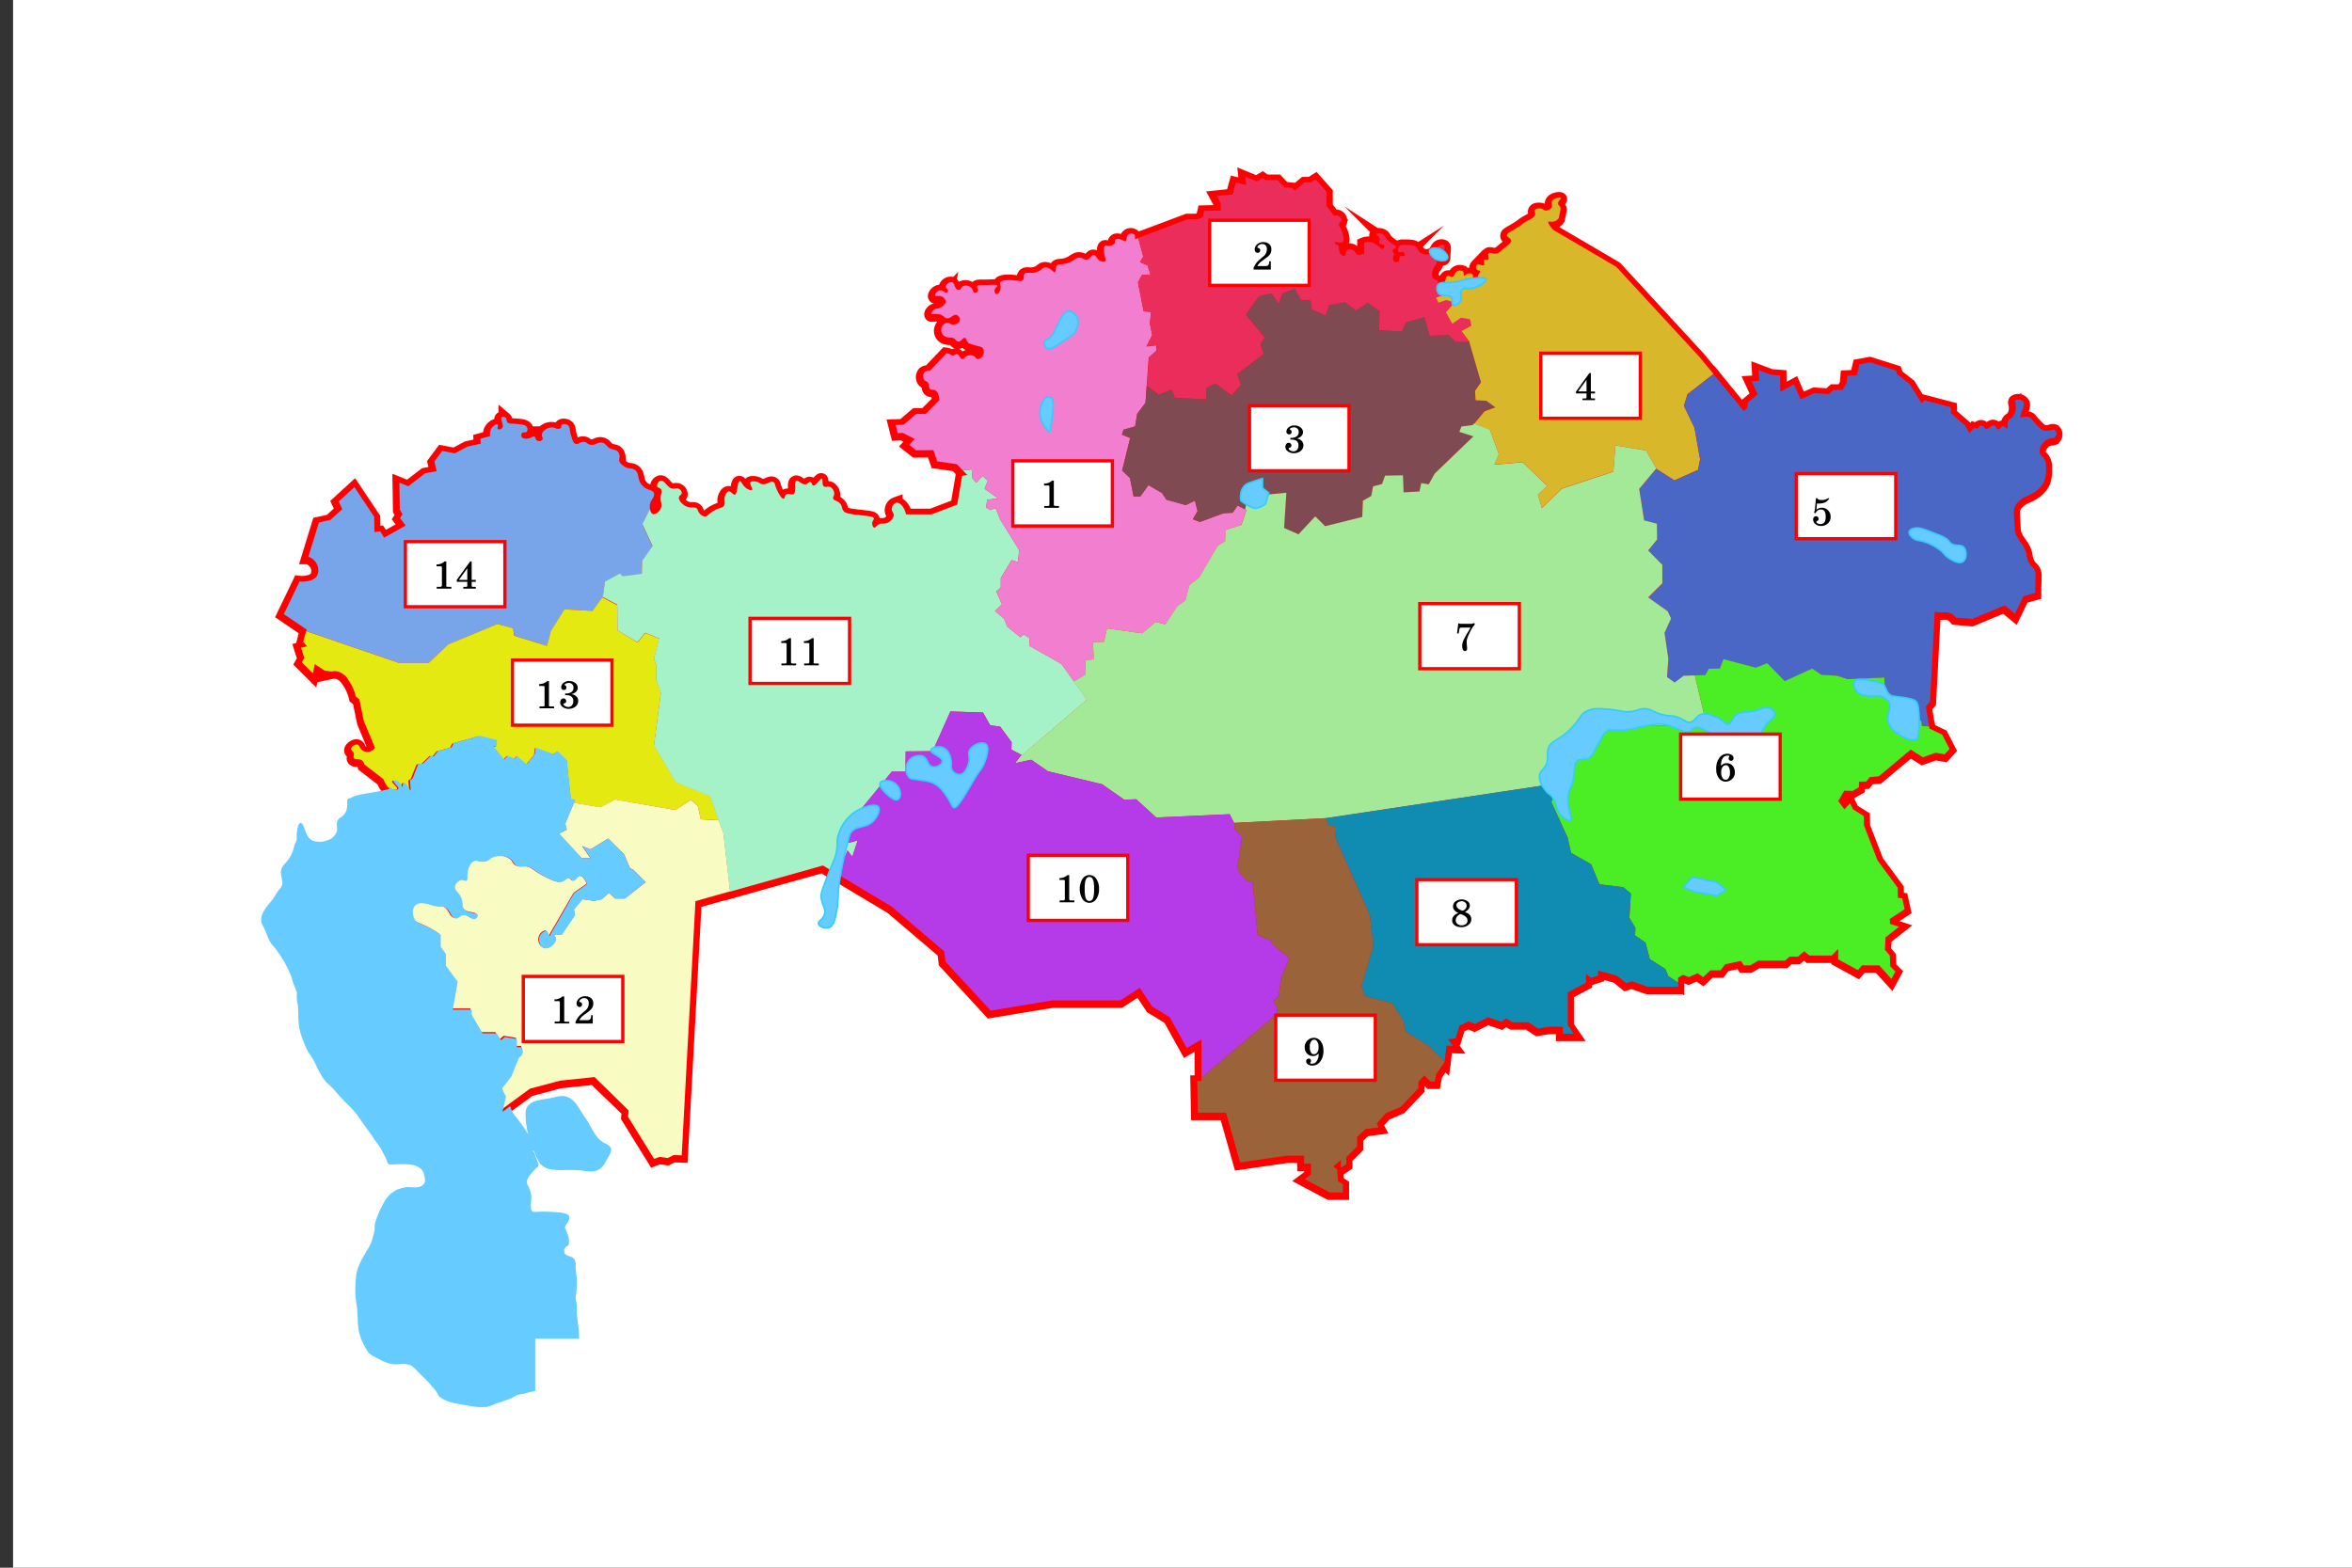 <svg id="Слой_1" data-name="Слой 1" xmlns="http://www.w3.org/2000/svg" xmlns:xlink="http://www.w3.org/1999/xlink" width="720" height="480" viewBox="0 0 720 480">
  <rect x="0" y="0" width="720" height="480" fill="#333333" stroke="none"/>
  <defs>
    <style>
      .cls-1, .cls-21, .cls-23, .cls-5 {
        fill: none;
      }

      .cls-2 {
        fill: #fff;
      }

      .cls-3 {
        clip-path: url(#clip-path);
      }

      .cls-4 {
        fill: red;
      }

      .cls-23, .cls-5 {
        stroke: red;
      }

      .cls-21, .cls-23, .cls-5 {
        stroke-miterlimit: 10;
      }

      .cls-5 {
        stroke-width: 4px;
      }

      .cls-6 {
        fill: #78a4ea;
      }

      .cls-7 {
        fill: #e4ea11;
      }

      .cls-8 {
        fill: #f8fcc3;
      }

      .cls-9 {
        fill: #a5f2c9;
      }

      .cls-10 {
        fill: #f27ecf;
      }

      .cls-11 {
        fill: #ea2d5a;
      }

      .cls-12 {
        fill: #7f4a52;
      }

      .cls-13 {
        fill: #d8b72b;
      }

      .cls-14 {
        fill: #4a67c6;
      }

      .cls-15 {
        fill: #a3e997;
      }

      .cls-16 {
        fill: #b53ae8;
      }

      .cls-17 {
        fill: #9b633a;
      }

      .cls-18 {
        fill: #4bed24;
      }

      .cls-19 {
        fill: #108cb2;
      }

      .cls-20 {
        fill: #6cf;
      }

      .cls-21 {
        stroke: #3cf;
        stroke-width: 0.5px;
      }

      .cls-22 {
        clip-path: url(#clip-path-2);
      }

      .cls-24 {
        clip-path: url(#clip-path-5);
      }

      .cls-25 {
        clip-path: url(#clip-path-6);
      }

      .cls-26 {
        clip-path: url(#clip-path-8);
      }

      .cls-27 {
        clip-path: url(#clip-path-10);
      }

      .cls-28 {
        clip-path: url(#clip-path-13);
      }

      .cls-29 {
        clip-path: url(#clip-path-14);
      }

      .cls-30 {
        clip-path: url(#clip-path-15);
      }
    </style>
    <clipPath id="clip-path">
      <rect class="cls-1" y="-0.85" width="720" height="480"/>
    </clipPath>
    <clipPath id="clip-path-2">
      <rect class="cls-1" width="720" height="480"/>
    </clipPath>
    <clipPath id="clip-path-5">
      <rect class="cls-1" x="8" width="720" height="480"/>
    </clipPath>
    <clipPath id="clip-path-6">
      <rect class="cls-1" x="23" y="-3" width="720" height="480"/>
    </clipPath>
    <clipPath id="clip-path-8">
      <rect class="cls-1" x="-25" width="720" height="480"/>
    </clipPath>
    <clipPath id="clip-path-10">
      <rect class="cls-1" y="15.11" width="720" height="480"/>
    </clipPath>
    <clipPath id="clip-path-13">
      <rect class="cls-1" x="4" y="-1.49" width="720" height="480"/>
    </clipPath>
    <clipPath id="clip-path-14">
      <rect class="cls-1" x="10.8" y="-59.77" width="720" height="480"/>
    </clipPath>
    <clipPath id="clip-path-15">
      <rect class="cls-1" x="32.78" y="36.26" width="720" height="480"/>
    </clipPath>
  </defs>
  <title>3_4130</title>
  <rect class="cls-2" x="4" width="720" height="480"/>
  <g class="cls-3">
    <path d="M750.22,505.3H-41.52V-65.21H750.22Zm1-571.51H-42.52V506.3H751.22Z"/>
    <path class="cls-4" d="M131.17,203.29l6-5.68,15-6.23,4.86,1.28.28,2.29,10.08,3.12,1.19-4.59,4.13-6.6,8.61.46,3.12-4.31.64-4.49,4.59-2.47.82.82,5.87-.73.09-3.94,3.21-4.59-3.12-6.69,2.31-4.61a5.31,5.31,0,0,1-.09-.74c-.07-2.15,1.65-2.89,1.31-4.16s-2.07-.79-3.61-2.47c-1.72-1.89-.72-3.77-2.37-4.82-1.07-.67-1.76-.07-3.23-1.06-.42-.29-1.44-1-1.48-1.93,0-.45.2-.62.14-1.23a2.46,2.46,0,0,0-.52-1.31c-.46-.53-1-.51-1.75-.72-1.8-.53-1.6-1.66-3-2-1.54-.35-2.15,1-3.78.58-.95-.26-1-.8-1.89-.86-1.2-.07-1.65.89-2.44.66s-1-1.17-1.41-2.41c-.63-2-.31-2.75-1-3.3s-1.77-.46-2-.07.08.53-.14.83-.91.31-1,.31a2.51,2.51,0,0,1-.88-.3,3.22,3.22,0,0,0-2.44.24c-.15.08-1.45.75-1.54,1.84-.06.72.44,1,.22,1.46a1.36,1.36,0,0,1-1.72.33c-.53-.33-.36-1-.82-1.19s-.69.29-1.55.5-1.93.22-2.3-.41a1,1,0,0,1,.12-1.2c.39-.39,1,0,1.39-.36a1.29,1.29,0,0,0,.09-1.41c-.41-.74-1.53-.87-3.25-1s-2.37,0-2.75-.55-.1-1-.55-1.38a1,1,0,0,0-1.17-.13c-.61.53.86,2.36.14,3.3-.34.42-1.05.57-1.31.34s.23-1.21-.07-1.44-1.52.39-2.06,1.44a3.12,3.12,0,0,0-.21,2.13l-3,.83.06,1.51-4,.89-3.85,2.06-3.85-.75-2.41,3.23.69,3-3.51.61-5.15,3.92-2.75-1.1.13,8.25.83,1.45-.76,1.17,1.72,2.26-6.6,3.72L116.25,163l-1.79.21-.06-4.68-6.06-9.07-4.81,4.4,1.1,2.34-3.64,3.3-3.51.75-3.23,10.52A4.53,4.53,0,0,1,96.86,173a4,4,0,0,1,.07,3.51c-.82,1.41-2.62,1.65-3.57,1.78a6.59,6.59,0,0,1-1.79,0l-4.81,10,7,4.75-.13.46,28.41,9.73Z"/>
    <path class="cls-5" d="M131.17,203.29l6-5.68,15-6.23,4.86,1.28.28,2.29,10.08,3.12,1.19-4.59,4.13-6.6,8.61.46,3.12-4.31.64-4.49,4.59-2.47.82.82,5.87-.73.09-3.94,3.21-4.59-3.12-6.69,2.31-4.61a5.31,5.31,0,0,1-.09-.74c-.07-2.15,1.65-2.89,1.31-4.16s-2.07-.79-3.61-2.47c-1.72-1.89-.72-3.77-2.37-4.82-1.07-.67-1.76-.07-3.23-1.06-.42-.29-1.44-1-1.48-1.93,0-.45.2-.62.14-1.23a2.46,2.46,0,0,0-.52-1.31c-.46-.53-1-.51-1.75-.72-1.8-.53-1.6-1.66-3-2-1.54-.35-2.15,1-3.78.58-.95-.26-1-.8-1.89-.86-1.2-.07-1.65.89-2.44.66s-1-1.17-1.41-2.41c-.63-2-.31-2.75-1-3.3s-1.77-.46-2-.07.08.53-.14.83-.91.31-1,.31a2.51,2.51,0,0,1-.88-.3,3.22,3.22,0,0,0-2.44.24c-.15.08-1.45.75-1.54,1.84-.06.72.44,1,.22,1.46a1.36,1.36,0,0,1-1.72.33c-.53-.33-.36-1-.82-1.19s-.69.29-1.55.5-1.93.22-2.3-.41a1,1,0,0,1,.12-1.2c.39-.39,1,0,1.39-.36a1.29,1.29,0,0,0,.09-1.41c-.41-.74-1.53-.87-3.25-1s-2.37,0-2.75-.55-.1-1-.55-1.38a1,1,0,0,0-1.17-.13c-.61.53.86,2.36.14,3.3-.34.42-1.05.57-1.31.34s.23-1.21-.07-1.44-1.52.39-2.06,1.44a3.12,3.12,0,0,0-.21,2.13l-3,.83.06,1.51-4,.89-3.85,2.06-3.85-.75-2.41,3.23.69,3-3.51.61-5.15,3.92-2.75-1.1.13,8.25.83,1.45-.76,1.17,1.72,2.26-6.6,3.72L116.25,163l-1.79.21-.06-4.68-6.06-9.07-4.81,4.4,1.1,2.34-3.64,3.3-3.51.75-3.23,10.52A4.53,4.53,0,0,1,96.86,173a4,4,0,0,1,.07,3.51c-.82,1.41-2.62,1.65-3.57,1.78a6.59,6.59,0,0,1-1.79,0l-4.81,10,7,4.75-.13.46,28.41,9.73Z"/>
    <path class="cls-4" d="M188.19,245.1l18.42,3.2,4.77-3.11,2.11,1.83.92,4.13,5.52.31L217.25,244l-10.54-4.31-6.6-11.28,2.1-15.95-1.46-4.22v-4.3l-.64-2,1.55-6.14L197.45,194,195.06,197l-6.14-3.67-.09-7.7-4.52-2.4-3,4.14-8.61-.45-4.13,6.6-1.19,4.58L157.3,195l-.28-2.29-4.86-1.28-15,6.23-6,5.68h-9.12l-28.41-9.73-.9,3.25,1.17,1.37-1.86.42,1,3.16-.75,1.31,3.36,3.36.62-2.81,3,2,2.13.27a4.63,4.63,0,0,1,2.2.07,5.74,5.74,0,0,1,3,2.62,14.23,14.23,0,0,1,2.2,5l1.1.89,1.37,6.67,3.39,8.11a2.7,2.7,0,0,1-1.51,1.19,2.75,2.75,0,0,1-2.36-.39c-.93-.66-.75-1.51-1.44-1.72s-2,.69-2,1.38c0,.47.64.52.85,1.24s-.28,1.05,0,1.46c.36.62,1.62.08,2.54.81a2.13,2.13,0,0,1,.71,1.21l5.8,4.47c.13.39,1.06,2.94,2.93,3.23.41.06,1.1.06,1.24-.25.27-.6-1.75-1.86-1.49-2.34.11-.2.56-.17.82-.11,1.26.27,1.92,2,2,2s-.12-.33,0-.74c0-.23.18-.53.34-.59s.78.29,2.06,2.43l-.22-3.26.73-.36,1.79-4.45,1.51-.23,2.52-2.43.73.32,1.38-1.69,4.12-1.1.64-1.29,8.07-2.24,5.27,1.28,0,1.83h-1.1l3.3,4.18,1-1.24,2.2,1,.74-.87,3,2.57,2.47-3,.23-2.11,5.5,1.93,1.38-.83,2.84,2.8L174.53,245l1.33.32-.34.81,8.18,1.39Z"/>
    <path class="cls-5" d="M188.19,245.1l18.42,3.2,4.77-3.11,2.11,1.83.92,4.13,5.52.31L217.25,244l-10.54-4.31-6.6-11.28,2.1-15.95-1.46-4.22v-4.3l-.64-2,1.55-6.14L197.45,194,195.06,197l-6.14-3.67-.09-7.7-4.52-2.4-3,4.14-8.61-.45-4.13,6.6-1.19,4.58L157.3,195l-.28-2.29-4.86-1.28-15,6.23-6,5.68h-9.12l-28.41-9.73-.9,3.25,1.17,1.37-1.86.42,1,3.16-.75,1.31,3.36,3.36.62-2.81,3,2,2.13.27a4.63,4.63,0,0,1,2.2.07,5.74,5.74,0,0,1,3,2.62,14.23,14.23,0,0,1,2.2,5l1.1.89,1.37,6.67,3.39,8.11a2.7,2.7,0,0,1-1.51,1.19,2.75,2.75,0,0,1-2.36-.39c-.93-.66-.75-1.51-1.44-1.72s-2,.69-2,1.38c0,.47.64.52.85,1.24s-.28,1.05,0,1.46c.36.62,1.62.08,2.54.81a2.13,2.13,0,0,1,.71,1.21l5.8,4.47c.13.39,1.06,2.94,2.93,3.23.41.06,1.1.06,1.24-.25.27-.6-1.75-1.86-1.49-2.34.11-.2.56-.17.82-.11,1.26.27,1.92,2,2,2s-.12-.33,0-.74c0-.23.18-.53.34-.59s.78.29,2.06,2.43l-.22-3.26.73-.36,1.79-4.45,1.51-.23,2.52-2.43.73.32,1.38-1.69,4.12-1.1.64-1.29,8.07-2.24,5.27,1.28,0,1.83h-1.1l3.3,4.18,1-1.24,2.2,1,.74-.87,3,2.57,2.47-3,.23-2.11,5.5,1.93,1.38-.83,2.84,2.8L174.53,245l1.33.32-.34.81,8.18,1.39Z"/>
    <path class="cls-4" d="M219.93,251.46l-5.52-.31-.92-4.13-2.11-1.83-4.76,3.11-18.43-3.2-4.49,2.38-8.18-1.39-2.69,6.39.46,1.87-2.38,1.15,7,7.52h2.75l-2.57-3.67,2.61,1,5.37-3.3,4.9,4.86,1.79,4.21,1,.46,3.8,3.81-6.37,5-3-.05-1.83-1.74-2.29,2-2.34.46-3.53-.51-2.66,3.16.37,1.65-4.13,6.05-2.52,0a1.74,1.74,0,0,1,.74,1c.2.93-.66,1.73-1,2.06a2.83,2.83,0,0,1-2.57,1,2.64,2.64,0,0,1-1.69-2.2,2.87,2.87,0,0,1,1.74-3.07c1-.35,1.22,1.41,1.43,1.52l7.55-13.07,4.08-2.89c-1-2-1.69-2.41-2.15-2.38-.9.06-1.39,1.61-2.25,1.47-.47-.08-.51-.59-1.05-.74-.72-.18-1.31.54-1.93.88-1.4.76-3.33-.24-6-1.61-3.45-1.8-3.58-2.79-5.45-2.89-1.16-.05-2,.28-3-.32s-.78-1.13-1.65-1.88a5.75,5.75,0,0,0-5.08-.82c-1.61.46-1.54,1.31-3.08,1.47s-2.25-.58-3.3-.1c-1.31.62-1.73,2.5-1.83,2.94-.35,1.58.13,2.74-.41,3-.37.2-.68-.3-1.38-.27a2.6,2.6,0,0,0-2.2,2.15c-.1,1.2,1.19,1.42,2,3.49.69,1.71.05,2.19.73,3.11,1.26,1.69,4.12,1,4.31,2,.09.43-.35,1-.82,1.14-1,.39-1.73-1.1-3.3-1.14s-1.67,1.17-2.75,1c-1.58-.24-1.55-2.88-3.62-3.53-.65-.2-.61.06-2-.14s-1.85-.56-3-.78-2.71-.5-3.66.32-1.1,3.11-.23,4.45c.71,1.08,1.72,1.19,3.85,2.2a25,25,0,0,1,4.12,2.47V290l1.61,2.2v3.58l3.62,4.9-1.51,8.48h5.82v1.61l3.34,5.63h4.31l1.38,2.11,1.19-1,3.76.64v2.47h1.56l.36,2.11L158.4,324l-2.2,5.5-2.85,3.67.83,2.48-1.1,4.67,9-6.6,9.26-2.47,10.54-1.1,10.45,10.08-.18,1.92,8,12.93,1.65-.64,2.47.36,1.84-.91,2.47.09,4.22-77.83,10.6-3-2-17.76Z"/>
    <path class="cls-5" d="M219.93,251.46l-5.52-.31-.92-4.13-2.11-1.83-4.76,3.11-18.43-3.2-4.49,2.38-8.18-1.39-2.69,6.39.46,1.87-2.38,1.15,7,7.52h2.75l-2.57-3.67,2.61,1,5.37-3.3,4.9,4.86,1.79,4.21,1,.46,3.8,3.81-6.37,5-3-.05-1.83-1.74-2.29,2-2.34.46-3.53-.51-2.66,3.16.37,1.65-4.13,6.05-2.52,0a1.74,1.74,0,0,1,.74,1c.2.93-.66,1.73-1,2.06a2.83,2.83,0,0,1-2.57,1,2.64,2.64,0,0,1-1.69-2.2,2.87,2.87,0,0,1,1.74-3.07c1-.35,1.22,1.41,1.43,1.52l7.55-13.07,4.08-2.89c-1-2-1.69-2.41-2.15-2.38-.9.06-1.39,1.61-2.25,1.47-.47-.08-.51-.59-1.05-.74-.72-.18-1.31.54-1.93.88-1.4.76-3.33-.24-6-1.61-3.45-1.8-3.58-2.79-5.45-2.89-1.16-.05-2,.28-3-.32s-.78-1.13-1.65-1.88a5.75,5.75,0,0,0-5.08-.82c-1.61.46-1.54,1.31-3.08,1.47s-2.25-.58-3.3-.1c-1.31.62-1.73,2.5-1.83,2.94-.35,1.58.13,2.74-.41,3-.37.2-.68-.3-1.38-.27a2.6,2.6,0,0,0-2.2,2.15c-.1,1.2,1.19,1.42,2,3.49.69,1.71.05,2.19.73,3.11,1.26,1.69,4.12,1,4.31,2,.09.43-.35,1-.82,1.14-1,.39-1.73-1.1-3.3-1.14s-1.67,1.17-2.75,1c-1.58-.24-1.55-2.88-3.62-3.53-.65-.2-.61.06-2-.14s-1.85-.56-3-.78-2.71-.5-3.66.32-1.1,3.11-.23,4.45c.71,1.08,1.72,1.19,3.85,2.2a25,25,0,0,1,4.12,2.47V290l1.61,2.2v3.58l3.62,4.9-1.51,8.48h5.82v1.61l3.34,5.63h4.31l1.38,2.11,1.19-1,3.76.64v2.47h1.56l.36,2.11L158.4,324l-2.2,5.5-2.85,3.67.83,2.48-1.1,4.67,9-6.6,9.26-2.47,10.54-1.1,10.45,10.08-.18,1.92,8,12.93,1.65-.64,2.47.36,1.84-.91,2.47.09,4.22-77.83,10.6-3-2-17.76Z"/>
    <path class="cls-4" d="M256.94,262.88l1.74-.55.64-1.65,1.47,1.93,1.65-5.05-2.29.64h-2.57l.71-3.85,14.58-17.8h4.19l.07-6.19,8.25-.07,5.43-12.17,10,.35,2.2,3.91,3,.35,3.57,4.81-.06,2.27,3.23,1.72,19.87-17-7.77-10.94L315,198.05l.06-2.34-1.85-1.17-1,.89-4-3.3-1-2.4-2.75-2.34,2.13-2.06-1.72-3.92,1.37-1.24v-2.89l3.3-5.5,1.93.62.41-3.71-5.77-9.28-1.45-3.58-1.65.62-1.24-.76.28-2.4,3.44-.35-4.2-3,1-2.54L300.71,146l-1.92,2.06-1.17-1.37-.21-2.68-2.76.22,1.39,1.45-1.56.27-1.51,8.8-7.84,3h-7.84c-.49-2.42-2-3.75-3-3.57a2.19,2.19,0,0,0-1.46,1.92c-.07,1,.66,1.19.59,2.07a3.18,3.18,0,0,1-2.29,2.33c-1,.32-1.43-.12-2.29.37s-1,1.09-1.38,1-.63-.75-.64-1.28c0-.87.61-1.14.51-1.56-.17-.65-1.81-.69-4.4-1-3.9-.42-4.49-.78-4.86-1.24-.7-.86-.28-1.57-1.19-2.43s-1.78-.72-2-1.42c-.14-.52.33-.69.33-1.47a2.4,2.4,0,0,0-1.15-2c-.84-.43-1.45.2-2-.23-.77-.58-.19-2.21-.64-2.38s-1.87,2.37-2.66,2.11c-.41-.13-.33-.92-.82-1s-.68.44-1.29.64c-1.25.41-2.36-1.31-3.07-1-.89.44.21,3.48-.87,4.08-.6.34-1.32-.41-2.06,0s-.5,1.29-.92,1.38c-.71.14-1.82-2.26-2-2.57-.79-1.72-.59-2.25-1.14-2.52-1-.52-2.22,1.11-3.76.55-.49-.18-.53-.4-1.19-.6s-1.79-.35-2.11.14.86,1.91.5,2.29c-.2.22-.8,0-1-.09-1.8-.74-2.18-2.65-2.75-2.57-.8.12-.6,3.95-1.56,4.13-.55.1-1-1.12-1.79-1-.53.07-.85.7-1,1-.74,1.44.11,2.34-.46,3.34-.44.78-1.06.44-2.85,1.42-2,1.09-2.3,2.1-3.25,1.92a3,3,0,0,1-1.68-1.38c-.31-.5-.21-.67-.48-1-.57-.6-1.4-.27-2.41-.45-1.78-.31-3.35-2.07-3.13-3.09.13-.62.85-.7.86-1.34a1.57,1.57,0,0,0-1-1.27c-.61-.25-1,0-1.58,0-1.87,0-2.6-2.67-3.85-2.44a1.6,1.6,0,0,0-1.1,1.75c.19.5.95.39,1.27,1a1.84,1.84,0,0,1-.07,1.38c-.55,2.08.54,2.8-.07,4.26-.45,1.08-1.62,2.06-2.4,1.82-.53-.16-.82-.86-.95-1.53l-2.31,4.61,3.12,6.69-3.21,4.59-.09,3.94-5.87.73-.82-.82-4.59,2.47-.64,4.5-.12.16,4.52,2.4.09,7.7,6.14,3.67,2.39-2.93,4.21,1.74-1.55,6.14.64,2v4.3l1.46,4.22-2.1,15.95,6.6,11.28L217.25,244l4.12,11.45,2,17.76,28.45-7.95,3.55,2.13,1.21-1.49Z"/>
    <path class="cls-5" d="M256.94,262.88l1.74-.55.64-1.65,1.47,1.93,1.65-5.05-2.29.64h-2.57l.71-3.85,14.58-17.8h4.19l.07-6.19,8.25-.07,5.43-12.17,10,.35,2.2,3.91,3,.35,3.57,4.81-.06,2.27,3.23,1.72,19.87-17-7.77-10.94L315,198.05l.06-2.34-1.85-1.17-1,.89-4-3.3-1-2.4-2.75-2.34,2.13-2.06-1.72-3.92,1.37-1.24v-2.89l3.3-5.5,1.93.62.41-3.71-5.77-9.28-1.45-3.58-1.65.62-1.24-.76.28-2.4,3.44-.35-4.2-3,1-2.54L300.71,146l-1.92,2.06-1.17-1.37-.21-2.68-2.76.22,1.39,1.45-1.56.27-1.51,8.8-7.84,3h-7.84c-.49-2.42-2-3.75-3-3.57a2.19,2.19,0,0,0-1.46,1.92c-.07,1,.66,1.19.59,2.07a3.18,3.18,0,0,1-2.29,2.33c-1,.32-1.43-.12-2.29.37s-1,1.09-1.38,1-.63-.75-.64-1.28c0-.87.61-1.14.51-1.56-.17-.65-1.81-.69-4.4-1-3.9-.42-4.49-.78-4.86-1.24-.7-.86-.28-1.57-1.19-2.43s-1.78-.72-2-1.42c-.14-.52.33-.69.33-1.47a2.4,2.4,0,0,0-1.15-2c-.84-.43-1.45.2-2-.23-.77-.58-.19-2.21-.64-2.38s-1.87,2.37-2.66,2.11c-.41-.13-.33-.92-.82-1s-.68.44-1.29.64c-1.25.41-2.36-1.31-3.07-1-.89.44.21,3.48-.87,4.08-.6.34-1.32-.41-2.06,0s-.5,1.29-.92,1.38c-.71.14-1.82-2.26-2-2.57-.79-1.72-.59-2.25-1.14-2.52-1-.52-2.22,1.11-3.76.55-.49-.18-.53-.4-1.19-.6s-1.79-.35-2.11.14.86,1.91.5,2.29c-.2.22-.8,0-1-.09-1.8-.74-2.18-2.65-2.75-2.57-.8.12-.6,3.95-1.56,4.13-.55.1-1-1.12-1.79-1-.53.07-.85.7-1,1-.74,1.44.11,2.34-.46,3.34-.44.78-1.06.44-2.85,1.42-2,1.09-2.3,2.1-3.25,1.92a3,3,0,0,1-1.68-1.38c-.31-.5-.21-.67-.48-1-.57-.6-1.4-.27-2.41-.45-1.78-.31-3.35-2.07-3.13-3.09.13-.62.85-.7.86-1.34a1.57,1.57,0,0,0-1-1.27c-.61-.25-1,0-1.58,0-1.87,0-2.6-2.67-3.85-2.44a1.6,1.6,0,0,0-1.1,1.75c.19.5.95.39,1.27,1a1.84,1.84,0,0,1-.07,1.38c-.55,2.08.54,2.8-.07,4.26-.45,1.08-1.62,2.06-2.4,1.82-.53-.16-.82-.86-.95-1.53l-2.31,4.61,3.12,6.69-3.21,4.59-.09,3.94-5.87.73-.82-.82-4.59,2.47-.64,4.5-.12.16,4.52,2.4.09,7.7,6.14,3.67,2.39-2.93,4.21,1.74-1.55,6.14.64,2v4.3l1.46,4.22-2.1,15.95,6.6,11.28L217.25,244l4.12,11.45,2,17.76,28.45-7.95,3.55,2.13,1.21-1.49Z"/>
    <path class="cls-4" d="M332.13,202.38l2.55-.21-.21-5.29,3.37-.07.89-4.13,10.8,1.52,4.12-3.51,3,.76,3.71-5.64,2.41-1.65,1.3-4.81,2.89-2.2,5.78-9.84,2.2-1.3.2-3.44,4.82-1.58,1.51-4.54-2.68-1.37-1.51,2.2-2.75.13-7.29,2.68-2.13-.82,1.44-2.48-.82-3.23-2.82,1.38L357,153.29l-1.37-2.06-4.13-2.41L349,152.26h-2.06l-1.1-5.64-2.41-2.27,2.47-10-2.54-1,.48-1.51,3.58-1L348,127l2.54-3.37,1-13.89,2.41-2.13-.14-1.58-3,.34,1.79-3.51-.75-3.43.34-3.58-2.27-.2-1.72-8.87,1.24-2.27,2.61-.07-.89-2.82-2.34-1,1-1.72-1.55-5.7-1.08.41a1.38,1.38,0,0,0-.14-1.47,1.42,1.42,0,0,0-1.79,0c-.75.6-.36,1.86-.92,2.06-.29.11-.45-.23-1.28-.5-.39-.13-1.33-.44-1.74,0s0,.7-.32,1.19a2,2,0,0,1-1.42.69c-.82.11-1.13-.23-1.47,0s-.36,1-.32,1.65c.11,1.83.79,2.67.41,3.07s-1.21,0-1.33,0c-1.3-.48-1.35-1.81-2.15-1.88s-1.08,1.28-2.25,1.42c-.74.09-.86-.42-1.74-.59-1.66-.33-2.19,1.29-4.81,1.83-1.36.28-2.06,0-2.57.64s-.15,1.71-.59,1.93-1.22-1.26-2.57-1.42-1.42,1-3.3,1.46-2.82-.22-3.39.51,0,1.37-.55,1.88-1.07.26-1.74.18c-.88-.11-4.54-.57-5.18.55-.32.55.36,1,0,2.15-.19.69-.7,1.48-1.14,1.43s-.67-.63-.65-1.15c.05-.84,1-1.17.88-1.51s-1.19-.17-3.35-.14c-1.79,0-2.62-.08-2.84.37s.49,1.07.18,1.6a.91.91,0,0,1-1,.37c-.54-.17-.36-.91-1-1.52a2.26,2.26,0,0,0-2.8-.27c-.23.26-.17.57-.5.78a1.18,1.18,0,0,1-.87.09c-1-.3-.82-2-1.7-2.29a1.75,1.75,0,0,0-1.93,1.33c0,.54.81.83.69,1.37a.66.66,0,0,1-.37.46c-.58.27-1.15-.72-2-.69s-1.76,1.2-1.56,1.61,1.31-.18,2.34.5a1.89,1.89,0,0,1,.87,1.33c0,.93-1.18,1.77-2.11,2.06-.67.21-1,.09-1.51.46s-.87,1-.69,1.29,1.39-.26,2.84.27c1,.38,1,.93,1.74,1,1.34.22,2.05-1.29,3.07-1a1.55,1.55,0,0,1,1,1.56c-.11.81-1.11,1.32-1.88,1.38-1.05.07-1.36-.71-2.11-.55a2.26,2.26,0,0,0,.23,4.44c.75.21.9,0,1.56.18,1,.35,1.07,1.11,1.74,1.15.9.06,1.34-1.3,2-1.15.47.12.32.82,1,1.47.23.22.47.36,2.52.92,1.42.38,1.64.4,1.88.69a2.14,2.14,0,0,1,.05,2.38c-.37.62-1.16,1.19-1.74,1-.4-.13-.33-.49-.83-.83a2.62,2.62,0,0,0-2.11-.14c-.93.35-1,1-1.51,1-.79,0-1-1.54-1.79-1.56-.49,0-.65.53-1.23.46-.33,0-.42-.24-1-.46a3.77,3.77,0,0,0-.87-.23l-5.18,5.45a1.84,1.84,0,0,0-1.51.33,1.92,1.92,0,0,0,0,2.52c.34.37.57.21.92.59.62.68.15,1.48.69,2s.91.14,1.51.41,1.17.93,1.42,3l-4.22,4.26-2.89,0-3.85,3.3-2.47.09.64,2.52,1.56-.09,3.62,1.83-1.65,1.84,2.11,1.65,5.27-.05,1.19,3.44,6,.87,1.77,1.85,2.76-.22.21,2.68,1.17,1.37,1.92-2.06,1.65,1.38-1,2.54,4.2,3-3.44.35-.28,2.4,1.24.76,1.65-.62,1.45,3.58,5.77,9.28-.41,3.71-1.93-.62-3.3,5.5v2.89l-1.37,1.24,1.72,3.92-2.13,2.06,2.75,2.34,1,2.4,4,3.3,1-.89,1.85,1.17-.06,2.34,9.83,5.56,3.79,5.35,3.56-2.11Z"/>
    <path class="cls-5" d="M332.13,202.38l2.55-.21-.21-5.29,3.37-.07.89-4.13,10.8,1.52,4.12-3.51,3,.76,3.71-5.64,2.41-1.65,1.3-4.81,2.89-2.2,5.78-9.84,2.2-1.3.2-3.44,4.82-1.58,1.51-4.54-2.68-1.37-1.51,2.2-2.75.13-7.29,2.68-2.13-.82,1.44-2.48-.82-3.23-2.82,1.38L357,153.29l-1.37-2.06-4.13-2.41L349,152.26h-2.06l-1.1-5.64-2.41-2.27,2.47-10-2.54-1,.48-1.51,3.58-1L348,127l2.54-3.37,1-13.89,2.41-2.13-.14-1.58-3,.34,1.79-3.51-.75-3.43.34-3.58-2.27-.2-1.72-8.87,1.24-2.27,2.61-.07-.89-2.82-2.34-1,1-1.72-1.55-5.7-1.08.41a1.38,1.38,0,0,0-.14-1.47,1.42,1.42,0,0,0-1.79,0c-.75.6-.36,1.86-.92,2.06-.29.11-.45-.23-1.28-.5-.39-.13-1.33-.44-1.74,0s0,.7-.32,1.19a2,2,0,0,1-1.42.69c-.82.11-1.13-.23-1.47,0s-.36,1-.32,1.65c.11,1.83.79,2.67.41,3.07s-1.21,0-1.33,0c-1.3-.48-1.35-1.81-2.15-1.88s-1.08,1.28-2.25,1.42c-.74.09-.86-.42-1.74-.59-1.66-.33-2.19,1.29-4.81,1.83-1.36.28-2.06,0-2.57.64s-.15,1.71-.59,1.93-1.22-1.26-2.57-1.42-1.42,1-3.3,1.46-2.82-.22-3.39.51,0,1.37-.55,1.88-1.07.26-1.74.18c-.88-.11-4.54-.57-5.18.55-.32.55.36,1,0,2.15-.19.69-.7,1.48-1.14,1.43s-.67-.63-.65-1.15c.05-.84,1-1.17.88-1.51s-1.19-.17-3.35-.14c-1.79,0-2.62-.08-2.84.37s.49,1.07.18,1.6a.91.91,0,0,1-1,.37c-.54-.17-.36-.91-1-1.52a2.26,2.26,0,0,0-2.8-.27c-.23.26-.17.57-.5.78a1.18,1.18,0,0,1-.87.09c-1-.3-.82-2-1.7-2.29a1.75,1.75,0,0,0-1.93,1.33c0,.54.81.83.69,1.37a.66.66,0,0,1-.37.46c-.58.27-1.15-.72-2-.69s-1.76,1.2-1.56,1.61,1.31-.18,2.34.5a1.89,1.89,0,0,1,.87,1.33c0,.93-1.18,1.77-2.11,2.06-.67.21-1,.09-1.51.46s-.87,1-.69,1.29,1.39-.26,2.84.27c1,.38,1,.93,1.74,1,1.34.22,2.05-1.29,3.07-1a1.55,1.55,0,0,1,1,1.56c-.11.81-1.11,1.32-1.88,1.38-1.05.07-1.36-.71-2.11-.55a2.26,2.26,0,0,0,.23,4.44c.75.21.9,0,1.56.18,1,.35,1.07,1.11,1.74,1.15.9.06,1.34-1.3,2-1.15.47.12.32.82,1,1.47.23.22.47.36,2.52.92,1.42.38,1.64.4,1.88.69a2.14,2.14,0,0,1,.05,2.38c-.37.62-1.16,1.19-1.74,1-.4-.13-.33-.49-.83-.83a2.62,2.62,0,0,0-2.11-.14c-.93.35-1,1-1.51,1-.79,0-1-1.54-1.79-1.56-.49,0-.65.53-1.23.46-.33,0-.42-.24-1-.46a3.77,3.77,0,0,0-.87-.23l-5.18,5.45a1.84,1.84,0,0,0-1.51.33,1.92,1.92,0,0,0,0,2.52c.34.37.57.21.92.59.62.68.15,1.48.69,2s.91.14,1.51.41,1.17.93,1.42,3l-4.22,4.26-2.89,0-3.85,3.3-2.47.09.64,2.52,1.56-.09,3.62,1.83-1.65,1.84,2.11,1.65,5.27-.05,1.19,3.44,6,.87,1.77,1.85,2.76-.22.21,2.68,1.17,1.37,1.92-2.06,1.65,1.38-1,2.54,4.2,3-3.44.35-.28,2.4,1.24.76,1.65-.62,1.45,3.58,5.77,9.28-.41,3.71-1.93-.62-3.3,5.5v2.89l-1.37,1.24,1.72,3.92-2.13,2.06,2.75,2.34,1,2.4,4,3.3,1-.89,1.85,1.17-.06,2.34,9.83,5.56,3.79,5.35,3.56-2.11Z"/>
    <path class="cls-4" d="M358.53,119.6l1,2.47,9.69.55-.07-3.5,2.75-1.38,5,3.65,2.89-3.3-1.17-3.23,8.11-6.19-1-3,1.31-2.06-5.78-6.94,4-5.64,3.85-.9,2.2,3.3,1.17-3.3,3.78-1.44,1.79,3.44,3,.2.35,2.69,4.26,1.92,1.1-3.16,4.88-.9L415,95.4,418.56,93l3.64,2.61-.14,5.85,7.08.27,1.1-2.68L436,97.39l1.58,5.71,5.84-.21,2.14,2.06,4.33.07-2.61-3.5,3-1.65-.41-1.93-2.68-.48-2.68,1.86-2-3.51,2.61-3-2.47-.75-2.41.82-.75-1.58,2.2-.75L441.21,88a1.09,1.09,0,0,1-1.16-.15c-.28-.35.21-.87,0-1.42s-1-.36-1.42-.92c-.63-.75-.23-2.18.09-2.88.44-1,1-1.14,1.05-2,.06-.67-.22-1,0-1.24.4-.46,1.5.34,2.06-.14.24-.19.15-.41.23-1.87.08-1.3.19-1.67-.09-1.93a1.3,1.3,0,0,0-1.1-.14c-1.17.31-1.07,1.58-2.2,2.39a3.75,3.75,0,0,1-3.94,0c-.95-.62-.59-1.27-1.61-1.92-.73-.47-1.66-.47-3.52-.46a1.82,1.82,0,0,0-1.24.27c-.61.51-.67,1.64-.28,1.93s.83-.28,1.33,0,.6.85.41,1.1-.82-.14-1.28.18-.14,1.27-.69,1.65a1,1,0,0,1-1.19-.09A1.49,1.49,0,0,1,426.3,79c.1-.49.34-.55.32-.92s-.48-.61-.46-1c0-.54,1.1-.66,1.1-1.1,0-.25-.31-.41-.82-.74a15.31,15.31,0,0,1-1.7-1.28c-1.05-.94-.81-1.46-1.6-1.88s-1.94-.27-2,0,.77.41,1,1.15-.33,1.17-.05,1.6,1.24.14,1.47.6a.94.94,0,0,1-.55,1.14c-.35.08-.59-.32-1.6-1.1a7.56,7.56,0,0,0-1.15-.78,3.64,3.64,0,0,0-2.79,0v3.12c-1.42.6-2.09.45-2.43.18s-.28-.61-.74-1a1.87,1.87,0,0,0-1.83-.41c-.8.42-.49,1.79-1.1,2-.43.13-1.08-.41-1.38-1-.52-1-.06-2.06-.59-2.34-.18-.09-.31,0-.55-.18s-.5-.51-.41-.69c.18-.38,1.72.5,2.38-.09s.1-2.35-.05-2.8c-.48-1.48-1.31-2.2-1-2.88.19-.37.53-.36.64-.78a1.4,1.4,0,0,0-.5-1.33,1.66,1.66,0,0,0-1.7-.23L406,63.27V59l-3.34-3.76-1.43.92h-1.92l-3,2.52-.78-.78-2.43-.23L391,55.43h-3.67l-.87-.64-1.79,1.05-3.57-1.46.27,2.56-3.16-.78-1,3.63-4.81.5,1.15,2.15.09,2.3-5.14.13-.45,1.93-1.52.64h-3.11l-15.1,5.69,1.55,5.7-1,1.72,2.34,1,.89,2.82-2.61.07-1.24,2.27,1.72,8.86,2.27.21-.34,3.58.75,3.43-1.79,3.51,3-.34.14,1.58-2.41,2.13-.61,8.84,3.57,2.64Z"/>
    <path class="cls-5" d="M358.53,119.6l1,2.47,9.69.55-.07-3.5,2.75-1.38,5,3.65,2.89-3.3-1.17-3.23,8.11-6.19-1-3,1.31-2.06-5.78-6.94,4-5.64,3.85-.9,2.2,3.3,1.17-3.3,3.78-1.44,1.79,3.44,3,.2.35,2.69,4.26,1.92,1.1-3.16,4.88-.9L415,95.4,418.56,93l3.64,2.61-.14,5.85,7.08.27,1.1-2.68L436,97.39l1.58,5.71,5.84-.21,2.14,2.06,4.33.07-2.61-3.5,3-1.65-.41-1.93-2.68-.48-2.68,1.86-2-3.51,2.61-3-2.47-.75-2.41.82-.75-1.58,2.2-.75L441.21,88a1.09,1.09,0,0,1-1.16-.15c-.28-.35.21-.87,0-1.42s-1-.36-1.42-.92c-.63-.75-.23-2.18.09-2.88.44-1,1-1.14,1.05-2,.06-.67-.22-1,0-1.24.4-.46,1.5.34,2.06-.14.24-.19.15-.41.23-1.87.08-1.3.19-1.67-.09-1.93a1.3,1.3,0,0,0-1.1-.14c-1.17.31-1.07,1.58-2.2,2.39a3.75,3.75,0,0,1-3.94,0c-.95-.62-.59-1.27-1.61-1.92-.73-.47-1.66-.47-3.52-.46a1.82,1.82,0,0,0-1.24.27c-.61.51-.67,1.64-.28,1.93s.83-.28,1.33,0,.6.85.41,1.1-.82-.14-1.28.18-.14,1.27-.69,1.65a1,1,0,0,1-1.19-.09A1.49,1.49,0,0,1,426.3,79c.1-.49.34-.55.32-.92s-.48-.61-.46-1c0-.54,1.1-.66,1.1-1.1,0-.25-.31-.41-.82-.74a15.31,15.31,0,0,1-1.7-1.28c-1.05-.94-.81-1.46-1.6-1.88s-1.94-.27-2,0,.77.41,1,1.15-.33,1.17-.05,1.6,1.24.14,1.47.6a.94.94,0,0,1-.55,1.14c-.35.08-.59-.32-1.6-1.1a7.56,7.56,0,0,0-1.15-.78,3.64,3.64,0,0,0-2.79,0v3.12c-1.42.6-2.09.45-2.43.18s-.28-.61-.74-1a1.87,1.87,0,0,0-1.83-.41c-.8.42-.49,1.79-1.1,2-.43.13-1.08-.41-1.38-1-.52-1-.06-2.06-.59-2.34-.18-.09-.31,0-.55-.18s-.5-.51-.41-.69c.18-.38,1.72.5,2.38-.09s.1-2.35-.05-2.8c-.48-1.48-1.31-2.2-1-2.88.19-.37.53-.36.64-.78a1.4,1.4,0,0,0-.5-1.33,1.66,1.66,0,0,0-1.7-.23L406,63.27V59l-3.34-3.76-1.43.92h-1.92l-3,2.52-.78-.78-2.43-.23L391,55.43h-3.67l-.87-.64-1.79,1.05-3.57-1.46.27,2.56-3.16-.78-1,3.63-4.81.5,1.15,2.15.09,2.3-5.14.13-.45,1.93-1.52.64h-3.11l-15.1,5.69,1.55,5.7-1,1.72,2.34,1,.89,2.82-2.61.07-1.24,2.27,1.72,8.86,2.27.21-.34,3.58.75,3.43-1.79,3.51,3-.34.14,1.58-2.41,2.13-.61,8.84,3.57,2.64Z"/>
    <polygon class="cls-4" points="385.69 154.11 388.44 151.66 393.67 151.13 392.98 161.95 397.38 163.88 402.51 158.38 405.54 161.4 416.9 158.56 417.09 153.61 419.65 152.14 420.21 149.21 422.96 148.47 423.87 145.91 429.37 145.82 429.56 151.04 434.42 150.77 434.96 148.2 437.25 148.57 439.09 145.27 450.92 133.9 446.61 132.53 447.25 130.88 450.73 130.42 454.31 126.11 457.61 124.92 454.86 122.9 451.56 122.72 451.37 119.87 453.21 117.22 449.66 105.02 445.51 104.95 443.38 102.89 437.53 103.1 435.95 97.39 430.24 99.04 429.14 101.72 422.06 101.45 422.2 95.61 418.56 92.99 414.98 95.4 411.68 92.86 406.8 93.75 405.7 96.91 401.44 94.99 401.09 92.3 398.07 92.1 396.28 88.66 392.5 90.11 391.33 93.41 389.13 90.11 385.28 91 381.29 96.64 387.07 103.58 385.76 105.64 386.72 108.67 378.61 114.86 379.78 118.09 376.89 121.39 371.87 117.74 369.12 119.12 369.19 122.62 359.5 122.07 358.53 119.6 354.48 121.18 350.91 118.54 350.56 123.59 348.01 126.96 347.4 130.81 343.82 131.84 343.34 133.35 345.88 134.38 343.41 144.35 345.81 146.62 346.92 152.26 348.98 152.26 351.45 148.82 355.58 151.22 356.95 153.29 362.87 154.94 365.69 153.56 366.51 156.79 365.07 159.27 367.2 160.09 374.49 157.41 377.24 157.28 378.75 155.07 381.02 156.24 381.52 154.09 385.69 154.11"/>
    <polygon class="cls-5" points="385.69 154.11 388.44 151.66 393.67 151.13 392.98 161.95 397.38 163.88 402.51 158.38 405.54 161.4 416.9 158.56 417.09 153.61 419.65 152.14 420.21 149.21 422.96 148.47 423.87 145.91 429.37 145.82 429.56 151.04 434.42 150.77 434.96 148.2 437.25 148.57 439.09 145.27 450.92 133.9 446.61 132.53 447.25 130.88 450.73 130.42 454.31 126.11 457.61 124.92 454.86 122.9 451.56 122.72 451.37 119.87 453.21 117.22 449.66 105.02 445.51 104.95 443.38 102.89 437.53 103.1 435.95 97.39 430.24 99.04 429.14 101.72 422.06 101.45 422.2 95.61 418.56 92.99 414.98 95.4 411.68 92.86 406.8 93.75 405.7 96.91 401.44 94.99 401.09 92.3 398.07 92.1 396.28 88.66 392.5 90.11 391.33 93.41 389.13 90.11 385.28 91 381.29 96.64 387.07 103.58 385.76 105.64 386.72 108.67 378.61 114.86 379.78 118.09 376.89 121.39 371.87 117.74 369.12 119.12 369.19 122.62 359.5 122.07 358.53 119.6 354.48 121.18 350.91 118.54 350.56 123.59 348.01 126.96 347.4 130.81 343.82 131.84 343.34 133.35 345.88 134.38 343.41 144.35 345.81 146.62 346.92 152.26 348.98 152.26 351.45 148.82 355.58 151.22 356.95 153.29 362.87 154.94 365.69 153.56 366.51 156.79 365.07 159.27 367.2 160.09 374.49 157.41 377.24 157.28 378.75 155.07 381.02 156.24 381.52 154.09 385.69 154.11"/>
    <path class="cls-4" d="M458.71,139.33l-1.38,3.23,8.66-.75,7.5,7.22-2.82,2.68,1.24,4.19,6-6,15.81-5.23.62-8,9.42,1.58,3.23,5.71,5.43,3.44,7.22-3.24.62-3.23-1.72-9.62-3.23-6.74,1.1-3.58,7.94-6.18-4.3-5.23L494.64,82,475.3,70.65c-1.4-1.7-1.58-2.29-1.42-2.48s.53.1,1.28,0a2.68,2.68,0,0,0,1.83-1c.09-.14.1-.19.37-1.56s.28-1.37.23-1.6c-.16-.74-.68-.8-.73-1.38-.09-.88,1-1.4.87-1.7s-2.28-.12-2.75,1c-.28.64.23,1-.09,1.74a2,2,0,0,1-1.93,1c-.46-.06-.46-.31-1-.5s-1.75-.23-2.11.27.16.87,0,1.56-.95,1.08-2.16,1.74c-2.07,1.14-1.26,1-4,2.62-1.7,1-2.42,1.27-2.43,1.83,0,.74,1.24.94,1.29,1.79,0,.34-.17.62-2,2.15s-2.08,1.64-2.33,1.7c-1.28.28-2.16-.5-2.57,0s.31,1.55-.14,1.93-.88-.16-1.19.13.21,1.22-.14,1.56-1.53-.54-2.1-.09a1.09,1.09,0,0,0-.14,1.33c.31.47,1,.32,1.1.69s-.28.46-.55,1c-.45,1,0,1.68-.37,2a1,1,0,0,1-1.19-.27c-.4-.52.22-1.22-.18-1.74s-1.16-.37-1.2-.37c-.79.1-1.13.78-1.42.64s.05-.84-.32-1.24a1.69,1.69,0,0,0-2,.1c-.74.53-.57,1.33-1.19,1.55s-.92-.43-1.47-.27c-1,.29-.61,2.76-1.88,3.3h0l.45,2.56-2.2.75.75,1.58,2.41-.82,2.47.75-2.61,3,2,3.51,2.68-1.86,2.68.48.41,1.93-3,1.65,2.61,3.5h-.18l3.55,12.2-1.84,2.65.19,2.85,3.3.18,2.75,2-3.3,1.19-3.2,3.85,4.85,1.88Z"/>
    <path class="cls-5" d="M458.71,139.33l-1.38,3.23,8.66-.75,7.5,7.22-2.82,2.68,1.24,4.19,6-6,15.81-5.23.62-8,9.42,1.58,3.23,5.71,5.43,3.44,7.22-3.24.62-3.23-1.72-9.62-3.23-6.74,1.1-3.58,7.94-6.18-4.3-5.23L494.64,82,475.3,70.65c-1.4-1.7-1.58-2.29-1.42-2.48s.53.1,1.28,0a2.68,2.68,0,0,0,1.83-1c.09-.14.1-.19.37-1.56s.28-1.37.23-1.6c-.16-.74-.68-.8-.73-1.38-.09-.88,1-1.4.87-1.7s-2.28-.12-2.75,1c-.28.64.23,1-.09,1.74a2,2,0,0,1-1.93,1c-.46-.06-.46-.31-1-.5s-1.75-.23-2.11.27.16.87,0,1.56-.95,1.08-2.16,1.74c-2.07,1.14-1.26,1-4,2.62-1.7,1-2.42,1.27-2.43,1.83,0,.74,1.24.94,1.29,1.79,0,.34-.17.62-2,2.15s-2.08,1.64-2.33,1.7c-1.28.28-2.16-.5-2.57,0s.31,1.55-.14,1.93-.88-.16-1.19.13.21,1.22-.14,1.56-1.53-.54-2.1-.09a1.09,1.09,0,0,0-.14,1.33c.31.47,1,.32,1.1.69s-.28.46-.55,1c-.45,1,0,1.68-.37,2a1,1,0,0,1-1.19-.27c-.4-.52.22-1.22-.18-1.74s-1.16-.37-1.2-.37c-.79.1-1.13.78-1.42.64s.05-.84-.32-1.24a1.69,1.69,0,0,0-2,.1c-.74.53-.57,1.33-1.19,1.55s-.92-.43-1.47-.27c-1,.29-.61,2.76-1.88,3.3h0l.45,2.56-2.2.75.75,1.58,2.41-.82,2.47.75-2.61,3,2,3.51,2.68-1.86,2.68.48.41,1.93-3,1.65,2.61,3.5h-.18l3.55,12.2-1.84,2.65.19,2.85,3.3.18,2.75,2-3.3,1.19-3.2,3.85,4.85,1.88Z"/>
    <path class="cls-4" d="M629,132c-.69-.63-1.72.52-3.3.1-1-.27-1.74-1.05-3-2.44-1-1-1-1.36-1.59-1.61-1.26-.52-2.44.33-2.78-.14-.19-.27.13-.64.55-1.82.48-1.35.76-2.14.41-2.72a1.87,1.87,0,0,0-2.47-.48c-.3.35.1.75.14,1.92a4.68,4.68,0,0,1-1,3.13c-.53.58-.78.4-1.13.93-.71,1.07-.13,2.44-.52,2.58s-.62-.74-1.24-.72-.85,1-1.44,1-.65-1-1.34-1.2c-.88-.2-1.52,1.27-2.44,1.07-.64-.14-.71-.94-1.31-1s-1,.5-1.34,1l-1-.35-1.48,1.62-1.24-2.27-4.4-3.82V125l-8.06-2.11-.92.92-3.62-5.91-3.85-3-.37-1.14-7.88-2.48-3.3.6-.78,3.34-2.93.14-.19,2.2L564,119.65h-2.75l-1.42,1.28-4.4-.28-4.26,1.88-2-4.58-4.2,2.27-.07-5-2.75-.21-3.85-1.44.21,3.3-2.34.14,1.86,4-2.89,2.41-.48,1.79-1,.82-9.25-11.27L516.46,121l-1.1,3.58,3.23,6.74,1.72,9.62-.62,3.23-7.22,3.24L507,143.94l-.12-.21L501.68,150l1.51,9.62,3.92,1,.07,4.82-2.75,3.37,4.33,4.4v5.63l-4.33,4.34,6,4.26,1,2.2-2,4.4,1.16,8-.41,5.57,2.34,1.65,2.75-2.06,6.6-.21,1.1-1.92,3.37-.07,1.1-2.89,9.9,2.62,3.51-1.38,5.36,5.5,8.39-3.85,2.88,1.93,4.75.27,3.21,1.05,11.27-.5.14,3.53,11.18,9.9.19,1.44,2.18.08-1-6.1,1.28-1.47,1.44-27.56a8,8,0,0,0,1.11.17,15.65,15.65,0,0,0,2.4,0,4.22,4.22,0,0,1,3,1.61l5,.42,9.94-4.16,3.09,2.58,2.61-5.37,3.61-1c0-1.57.05-2.79.07-3.51.06-2.3.09-2.68-.17-3.3-.48-1.16-1.15-1.17-1.86-2.51a8.58,8.58,0,0,1-.72-2.58c-.82-3.61-3-4-3.57-7.46-.07-.38,0,0-.14-2.54-.17-2.68-.3-3.58.2-4.64a5.28,5.28,0,0,1,1.14-1.48c1.67-1.7,2.86-1.49,4.85-2.89a7.59,7.59,0,0,0,3-3.37,10.51,10.51,0,0,0,.51-3.92,6.27,6.27,0,0,0-.17-2c-.5-1.69-1.54-1.71-1.75-2.86-.29-1.54,1.19-3.68,2.88-4.19.82-.24,1.44,0,1.86-.55a1.59,1.59,0,0,0,0-2"/>
    <path class="cls-5" d="M629,132c-.69-.63-1.72.52-3.3.1-1-.27-1.74-1.05-3-2.44-1-1-1-1.36-1.59-1.61-1.26-.52-2.44.33-2.78-.14-.19-.27.13-.64.55-1.82.48-1.35.76-2.14.41-2.72a1.87,1.87,0,0,0-2.47-.48c-.3.35.1.75.14,1.92a4.68,4.68,0,0,1-1,3.13c-.53.58-.78.4-1.13.93-.71,1.07-.13,2.44-.52,2.58s-.62-.74-1.24-.72-.85,1-1.44,1-.65-1-1.34-1.2c-.88-.2-1.52,1.27-2.44,1.07-.64-.14-.71-.94-1.31-1s-1,.5-1.34,1l-1-.35-1.48,1.62-1.24-2.27-4.4-3.82V125l-8.06-2.11-.92.92-3.62-5.91-3.85-3-.37-1.14-7.88-2.48-3.3.6-.78,3.34-2.93.14-.19,2.2L564,119.65h-2.75l-1.42,1.28-4.4-.28-4.26,1.88-2-4.58-4.2,2.27-.07-5-2.75-.21-3.85-1.44.21,3.3-2.34.14,1.86,4-2.89,2.41-.48,1.79-1,.82-9.25-11.27L516.46,121l-1.1,3.58,3.23,6.74,1.72,9.62-.62,3.23-7.22,3.24L507,143.94l-.12-.21L501.68,150l1.51,9.62,3.92,1,.07,4.82-2.75,3.37,4.33,4.4v5.63l-4.33,4.34,6,4.26,1,2.2-2,4.4,1.16,8-.41,5.57,2.34,1.65,2.75-2.06,6.6-.21,1.1-1.92,3.37-.07,1.1-2.89,9.9,2.62,3.51-1.38,5.36,5.5,8.39-3.85,2.88,1.93,4.75.27,3.21,1.05,11.27-.5.14,3.53,11.18,9.9.19,1.44,2.18.08-1-6.1,1.28-1.47,1.44-27.56a8,8,0,0,0,1.11.17,15.65,15.65,0,0,0,2.4,0,4.22,4.22,0,0,1,3,1.61l5,.42,9.94-4.16,3.09,2.58,2.61-5.37,3.61-1c0-1.57.05-2.79.07-3.51.06-2.3.09-2.68-.17-3.3-.48-1.16-1.15-1.17-1.86-2.51a8.58,8.58,0,0,1-.72-2.58c-.82-3.61-3-4-3.57-7.46-.07-.38,0,0-.14-2.54-.17-2.68-.3-3.58.2-4.64a5.28,5.28,0,0,1,1.14-1.48c1.67-1.7,2.86-1.49,4.85-2.89a7.59,7.59,0,0,0,3-3.37,10.51,10.51,0,0,0,.51-3.92,6.27,6.27,0,0,0-.17-2c-.5-1.69-1.54-1.71-1.75-2.86-.29-1.54,1.19-3.68,2.88-4.19.82-.24,1.44,0,1.86-.55A1.59,1.59,0,0,0,629,132Z"/>
    <polygon class="cls-4" points="315.56 232.9 320.65 236.43 337.25 240.42 344.03 245.14 347.69 245 353.84 250.6 376.3 249.59 377.67 252.25 405.91 250.78 477.13 240.05 484.92 229.28 486.21 226.07 490.06 224.75 497.53 222.22 513.66 222.54 521.73 219.79 518.72 207.08 515.29 207.19 512.54 209.25 510.2 207.6 510.62 202.03 509.45 194.06 511.44 189.66 510.41 187.46 504.43 183.19 508.76 178.86 508.76 173.23 504.43 168.83 507.18 165.46 507.11 160.64 503.19 159.61 501.68 149.99 506.92 143.73 503.81 138.23 494.39 136.65 493.77 144.69 477.96 149.92 471.91 155.9 470.67 151.71 473.49 149.03 466 141.81 457.33 142.56 458.71 139.33 455.96 131.84 451.11 129.96 450.73 130.42 447.25 130.88 446.61 132.53 450.92 133.9 439.09 145.27 437.25 148.57 434.96 148.2 434.42 150.77 429.56 151.04 429.37 145.82 423.87 145.91 422.96 148.47 420.21 149.21 419.66 152.14 417.09 153.61 416.91 158.56 405.54 161.4 402.51 158.38 397.38 163.88 392.98 161.95 393.67 151.13 388.44 151.66 385.69 154.11 381.52 154.09 381.02 156.24 381.43 156.45 379.92 160.99 375.1 162.57 374.9 166.01 372.7 167.31 366.92 177.15 364.04 179.34 362.73 184.16 360.32 185.81 356.61 191.44 353.65 190.69 349.53 194.19 338.73 192.68 337.84 196.81 334.47 196.88 334.68 202.17 332.13 202.38 332.13 206.85 328.57 208.96 332.55 214.55 312.68 231.53 312.55 231.46 310.62 233.96 315.56 232.9"/>
    <polygon class="cls-5" points="315.56 232.9 320.65 236.43 337.25 240.42 344.03 245.14 347.69 245 353.84 250.6 376.3 249.59 377.67 252.25 405.91 250.78 477.13 240.05 484.92 229.28 486.21 226.07 490.06 224.75 497.53 222.22 513.66 222.54 521.73 219.79 518.72 207.08 515.29 207.19 512.54 209.25 510.2 207.6 510.62 202.03 509.45 194.06 511.44 189.66 510.41 187.46 504.43 183.19 508.76 178.86 508.76 173.23 504.43 168.83 507.18 165.46 507.11 160.64 503.19 159.61 501.68 149.99 506.92 143.73 503.81 138.23 494.39 136.65 493.77 144.69 477.96 149.92 471.91 155.9 470.67 151.71 473.49 149.03 466 141.81 457.33 142.56 458.71 139.33 455.96 131.84 451.11 129.96 450.73 130.42 447.25 130.88 446.61 132.53 450.92 133.9 439.09 145.27 437.25 148.57 434.96 148.2 434.42 150.77 429.56 151.04 429.37 145.82 423.87 145.91 422.96 148.47 420.21 149.21 419.66 152.14 417.09 153.61 416.91 158.56 405.54 161.4 402.51 158.38 397.38 163.88 392.98 161.95 393.67 151.13 388.44 151.66 385.69 154.11 381.52 154.09 381.02 156.24 381.43 156.45 379.92 160.99 375.1 162.57 374.9 166.01 372.7 167.31 366.92 177.15 364.04 179.34 362.73 184.16 360.32 185.81 356.61 191.44 353.65 190.69 349.53 194.19 338.73 192.68 337.84 196.81 334.47 196.88 334.68 202.17 332.13 202.38 332.13 206.85 328.57 208.96 332.55 214.55 312.68 231.53 312.55 231.46 310.62 233.96 315.56 232.9"/>
    <polygon class="cls-4" points="390.88 308.6 389.65 306.92 391.36 305.16 392.05 299.7 394.56 293.58 390.37 290.31 388.82 288.25 384.9 286.56 383.32 270.31 381.53 270.03 378.58 266.39 380.12 256.49 377.86 254.22 377.78 252.24 377.67 252.25 376.3 249.59 353.84 250.6 347.69 245 344.03 245.14 337.25 240.42 320.65 236.43 315.56 232.9 310.61 233.96 312.55 231.46 309.45 229.81 309.51 227.54 305.94 222.73 302.98 222.38 300.78 218.47 290.81 218.12 285.38 230.29 277.13 230.36 277.06 236.55 272.87 236.55 258.29 254.35 257.58 258.2 260.15 258.2 262.44 257.56 260.79 262.61 259.32 260.68 258.68 262.33 256.94 262.88 256.57 265.9 255.36 267.39 272.89 277.91 288.94 291.57 289.3 294.69 303.14 309.72 322.03 306.61 342.84 306.61 348.8 302.76 352.55 308.44 357.96 311.74 363.19 321.18 367.68 318.52 367.68 330.27 390.81 310.66 390.88 308.6"/>
    <polygon class="cls-5" points="390.88 308.6 389.65 306.92 391.36 305.16 392.05 299.7 394.56 293.58 390.37 290.31 388.82 288.25 384.9 286.56 383.32 270.31 381.53 270.03 378.58 266.39 380.12 256.49 377.86 254.22 377.78 252.24 377.67 252.25 376.3 249.59 353.84 250.6 347.69 245 344.03 245.14 337.25 240.42 320.65 236.43 315.56 232.9 310.61 233.96 312.55 231.46 309.45 229.81 309.51 227.54 305.94 222.73 302.98 222.38 300.78 218.47 290.81 218.12 285.38 230.29 277.13 230.36 277.06 236.55 272.87 236.55 258.29 254.35 257.58 258.2 260.15 258.2 262.44 257.56 260.79 262.61 259.32 260.68 258.68 262.33 256.94 262.88 256.57 265.9 255.36 267.39 272.89 277.91 288.94 291.57 289.3 294.69 303.14 309.72 322.03 306.61 342.84 306.61 348.8 302.76 352.55 308.44 357.96 311.74 363.19 321.18 367.68 318.52 367.68 330.27 390.81 310.66 390.88 308.6"/>
    <polygon class="cls-4" points="430.11 316.02 429.56 312.86 426.05 307.43 417.8 305.3 416.7 302.21 420.27 289.97 419.24 280.48 408.72 256.76 408.86 253.25 406.8 253.12 405.77 250.79 377.78 252.24 377.85 254.22 380.12 256.49 378.58 266.39 381.53 270.03 383.32 270.31 384.9 286.56 388.82 288.25 390.37 290.31 394.56 293.58 392.05 299.7 391.36 305.16 389.64 306.92 390.88 308.6 390.81 310.66 367.68 330.27 367.68 331.26 366.39 331.26 366.58 340.98 375.2 340.98 379.5 356.18 393.87 354.11 399.1 354.11 399.1 356.59 401.23 356.59 401.23 359.89 399.3 361.33 406.94 365.39 410.99 365.39 410.99 362.92 409.48 361.95 409.2 358.38 408.04 357.42 410.37 355.42 410.37 357.83 412.02 356.73 412.02 354.6 415.32 351.3 415.32 348.41 417.87 346 421.92 345.45 421.31 344.28 424.13 341.12 428.66 339.19 434.09 333.49 434.09 331.5 435.88 329.57 437.81 331.43 439.11 331.43 439.52 329.16 442.07 325.51 442.1 325.24 436.91 320.29 430.11 316.02"/>
    <polygon class="cls-5" points="430.11 316.02 429.56 312.86 426.05 307.43 417.8 305.3 416.7 302.21 420.27 289.97 419.24 280.48 408.72 256.76 408.86 253.25 406.8 253.12 405.77 250.79 377.78 252.24 377.85 254.22 380.12 256.49 378.58 266.39 381.53 270.03 383.32 270.31 384.9 286.56 388.82 288.25 390.37 290.31 394.56 293.58 392.05 299.7 391.36 305.16 389.64 306.92 390.88 308.6 390.81 310.66 367.68 330.27 367.68 331.26 366.39 331.26 366.58 340.98 375.2 340.98 379.5 356.18 393.87 354.11 399.1 354.11 399.1 356.59 401.23 356.59 401.23 359.89 399.3 361.33 406.94 365.39 410.99 365.39 410.99 362.92 409.48 361.95 409.2 358.38 408.04 357.42 410.37 355.42 410.37 357.83 412.02 356.73 412.02 354.6 415.32 351.3 415.32 348.41 417.87 346 421.92 345.45 421.31 344.28 424.13 341.12 428.66 339.19 434.09 333.49 434.09 331.5 435.88 329.57 437.81 331.43 439.11 331.43 439.52 329.16 442.07 325.51 442.1 325.24 436.91 320.29 430.11 316.02"/>
    <polygon class="cls-4" points="594.42 225.2 590.53 223.37 590.42 222.69 588.24 222.61 588.05 221.17 576.87 211.27 576.73 207.74 565.46 208.24 562.25 207.19 557.5 206.91 554.62 204.99 546.23 208.84 540.87 203.34 537.36 204.72 527.46 202.1 526.36 204.99 522.99 205.06 521.89 206.98 518.72 207.08 521.73 219.79 513.66 222.54 497.53 222.22 490.06 224.75 486.21 226.07 484.93 229.28 477.13 240.05 476.55 240.14 474.8 245.86 479.79 256.83 480.8 261.41 486.94 264.9 489.51 271.04 496.84 271.95 499.13 273.88 498.68 281.31 500.51 284.42 500.42 286.71 503.63 288.91 504.91 293.95 509.68 296.98 510.59 299.18 513.57 301.12 513.57 299.66 515.08 298.77 516.87 299.45 519.55 298.29 521.27 299.45 523.47 297.39 526.57 297.39 528.01 295.54 532.82 294.5 533.72 295.88 535.64 295.88 538.12 294.44 546.37 294.44 547.67 293.2 550.28 293.2 552.21 291.55 553.79 292.86 560.6 292.86 562.59 290.86 562.59 294.02 568.64 297.32 569.88 295.88 575.17 295.88 578.89 300.01 580.12 297.74 578.54 296.16 578.4 292.86 576.89 291.07 577.1 287.29 581.22 284.06 578.47 283.16 578.4 281.65 582.94 278.69 582.19 275.32 580.88 275.19 580.81 272.09 574.62 263.7 570.5 253.05 570.43 250.16 567.13 248.1 566.24 246.24 564.52 248.1 562.59 245.55 564.45 242.39 566.99 242.46 568.92 241.36 568.99 239.64 571.19 239.57 572.29 238.2 575.04 237.99 584.8 229.81 588.51 232.15 592.43 230.77 595.18 231.25 596.69 229.6 594.42 225.2"/>
    <polygon class="cls-5" points="594.42 225.2 590.53 223.37 590.42 222.69 588.24 222.61 588.05 221.17 576.87 211.27 576.73 207.74 565.46 208.24 562.25 207.19 557.5 206.91 554.62 204.99 546.23 208.84 540.87 203.34 537.36 204.72 527.46 202.1 526.36 204.99 522.99 205.06 521.89 206.98 518.72 207.08 521.73 219.79 513.66 222.54 497.53 222.22 490.06 224.75 486.21 226.07 484.93 229.28 477.13 240.05 476.55 240.14 474.8 245.86 479.79 256.83 480.8 261.41 486.94 264.9 489.51 271.04 496.84 271.95 499.13 273.88 498.68 281.31 500.51 284.42 500.42 286.71 503.63 288.91 504.91 293.95 509.68 296.98 510.59 299.18 513.57 301.12 513.57 299.66 515.08 298.77 516.87 299.45 519.55 298.29 521.27 299.45 523.47 297.39 526.57 297.39 528.01 295.54 532.82 294.5 533.72 295.88 535.64 295.88 538.12 294.44 546.37 294.44 547.67 293.2 550.28 293.2 552.21 291.55 553.79 292.86 560.6 292.86 562.59 290.86 562.59 294.02 568.64 297.32 569.88 295.88 575.17 295.88 578.89 300.01 580.12 297.74 578.54 296.16 578.4 292.86 576.89 291.07 577.1 287.29 581.22 284.06 578.47 283.16 578.4 281.65 582.94 278.69 582.19 275.32 580.88 275.19 580.81 272.09 574.62 263.7 570.5 253.05 570.43 250.16 567.13 248.1 566.24 246.24 564.52 248.1 562.59 245.55 564.45 242.39 566.99 242.46 568.92 241.36 568.99 239.64 571.19 239.57 572.29 238.2 575.04 237.99 584.8 229.81 588.51 232.15 592.43 230.77 595.18 231.25 596.69 229.6 594.42 225.2"/>
    <polygon class="cls-4" points="509.68 296.98 504.91 293.96 503.63 288.91 500.42 286.71 500.51 284.42 498.68 281.31 499.13 273.88 496.84 271.95 489.51 271.04 486.94 264.9 480.8 261.41 479.79 256.83 474.8 245.86 476.55 240.14 405.9 250.78 405.77 250.79 406.8 253.12 408.86 253.25 408.72 256.76 419.24 280.48 420.27 289.97 416.7 302.21 417.8 305.3 426.05 307.43 429.56 312.86 430.11 316.02 436.91 320.29 442.1 325.24 442.69 320.43 444.61 320.49 443.17 318.5 445.44 318.23 446.68 314.31 449.49 313 451.35 313.82 455.41 311.76 459.53 313.14 460.91 312.11 462.9 313.27 467.71 313.27 470.67 315.2 474.04 314.65 478.3 314.65 478.3 316.78 481.6 316.78 479.81 314.17 479.81 304.13 485.38 301.17 485.38 298.49 486.96 299.66 489.1 298.97 489.1 297.46 494.87 299.04 497.69 301.31 499.48 300.76 504.29 302.41 513.57 302.41 513.57 301.12 510.59 299.18 509.68 296.98"/>
    <polygon class="cls-5" points="509.68 296.98 504.91 293.96 503.63 288.91 500.42 286.71 500.51 284.42 498.68 281.31 499.13 273.88 496.84 271.95 489.51 271.04 486.94 264.9 480.8 261.41 479.79 256.83 474.8 245.86 476.55 240.14 405.9 250.78 405.77 250.79 406.8 253.12 408.86 253.25 408.72 256.76 419.24 280.48 420.27 289.97 416.7 302.21 417.8 305.3 426.05 307.43 429.56 312.86 430.11 316.02 436.91 320.29 442.1 325.24 442.69 320.43 444.61 320.49 443.17 318.5 445.44 318.23 446.68 314.31 449.49 313 451.35 313.82 455.41 311.76 459.53 313.14 460.91 312.11 462.9 313.27 467.71 313.27 470.67 315.2 474.04 314.65 478.3 314.65 478.3 316.78 481.6 316.78 479.81 314.17 479.81 304.13 485.38 301.17 485.38 298.49 486.96 299.66 489.1 298.97 489.1 297.46 494.87 299.04 497.69 301.31 499.48 300.76 504.29 302.41 513.57 302.41 513.57 301.12 510.59 299.18 509.68 296.98"/>
    <path class="cls-6" d="M131.29,203l6-5.69,15-6.23,4.86,1.28.27,2.29,10.09,3.12,1.19-4.58,4.12-6.6,8.62.46,3.12-4.31.64-4.49,4.58-2.48.83.83,5.87-.74.09-3.94,3.21-4.58-3.12-6.7L199,156a5.31,5.31,0,0,1-.09-.74c-.07-2.15,1.64-2.88,1.31-4.16s-2.08-.79-3.61-2.47c-1.72-1.88-.72-3.77-2.37-4.81-1.07-.68-1.77-.07-3.23-1.07-.43-.28-1.44-1-1.48-1.92,0-.45.19-.63.13-1.24a2.34,2.34,0,0,0-.51-1.31c-.46-.53-1-.51-1.75-.72-1.8-.53-1.61-1.66-3-2-1.54-.34-2.15,1-3.78.58-1-.26-1-.8-1.89-.85-1.21-.08-1.65.88-2.44.65s-1-1.16-1.41-2.41c-.63-2-.31-2.75-1-3.3s-1.77-.46-2-.07.07.53-.14.83-.91.32-1,.31a2.45,2.45,0,0,1-.88-.29,3.11,3.11,0,0,0-2.44.24c-.15.07-1.45.75-1.54,1.84-.07.71.44,1,.22,1.46a1.36,1.36,0,0,1-1.72.32c-.53-.33-.36-1-.83-1.18s-.68.28-1.54.5-1.93.21-2.31-.42a1.07,1.07,0,0,1,.12-1.2c.4-.39,1,0,1.4-.36a1.28,1.28,0,0,0,.08-1.41c-.4-.74-1.52-.87-3.25-1s-2.36,0-2.75-.55-.09-1-.55-1.37a1,1,0,0,0-1.16-.14c-.61.53.86,2.36.13,3.3-.33.43-1,.57-1.3.34s.22-1.21-.07-1.44-1.53.39-2.06,1.44a3.12,3.12,0,0,0-.21,2.13l-3,.83.07,1.51-4.06.9-3.85,2.06-3.85-.76-2.4,3.23.69,3-3.51.62L125,148.88l-2.75-1.1.14,8.25.83,1.44-.76,1.17,1.72,2.27-6.6,3.71-1.17-1.93-1.79.21-.07-4.67-6.05-9.08-4.81,4.4,1.1,2.34-3.64,3.3-3.51.75-3.23,10.52A4.56,4.56,0,0,1,97,172.73a4,4,0,0,1,.07,3.51c-.83,1.42-2.62,1.66-3.58,1.79a7,7,0,0,1-1.78,0l-4.82,10,7,4.75-.13.46L122.17,203Z"/>
    <path class="cls-7" d="M188.31,244.81,206.73,248l4.77-3.12,2.11,1.83.92,4.13,5.52.31-2.68-7.46-10.55-4.31-6.6-11.28,2.11-16L200.87,208v-4.31l-.65-2,1.56-6.14-4.21-1.74-2.39,2.93L189,193l-.09-7.71-4.52-2.39-3,4.14-8.61-.46-4.13,6.6-1.19,4.58-10.09-3.11-.27-2.3-4.86-1.28-15,6.23-6,5.69h-9.12l-28.41-9.74-.9,3.25L94,197.9l-1.85.41,1,3.16-.76,1.31,3.37,3.37.62-2.82,3,2,2.13.28a4.38,4.38,0,0,1,2.2.07,5.72,5.72,0,0,1,3,2.61,14.6,14.6,0,0,1,2.2,4.95l1.1.89,1.37,6.67,3.39,8.11a2.67,2.67,0,0,1-3.87.81c-.93-.67-.76-1.52-1.44-1.72-.83-.24-2,.69-2,1.37,0,.48.64.53.85,1.24s-.29,1.05,0,1.47c.37.62,1.63.07,2.55.8a2.19,2.19,0,0,1,.71,1.21l5.8,4.47c.13.39,1,2.94,2.93,3.23.4.07,1.1.06,1.24-.25.27-.6-1.75-1.86-1.49-2.34.11-.19.55-.17.82-.11,1.26.28,1.91,2,2,2s-.12-.33,0-.73c0-.23.18-.54.34-.6s.78.29,2.06,2.43L125,238.9l.74-.37,1.78-4.45,1.52-.23,2.52-2.43.73.33,1.38-1.7,4.12-1.1.64-1.28,8.07-2.25,5.27,1.28.05,1.84h-1.1l3.3,4.17,1.05-1.24,2.2,1,.73-.87,3,2.57,2.48-3,.23-2.1,5.5,1.92,1.37-.82,2.85,2.79,1.28,11.78L176,245l-.34.81,8.18,1.39Z"/>
    <path class="cls-8" d="M220.05,251.17l-5.52-.31-.92-4.13-2.11-1.83L206.73,248l-18.42-3.21-4.49,2.38-8.18-1.39L173,252.19l.46,1.88L171,255.21l7,7.52h2.75l-2.56-3.67,2.61,1,5.36-3.3,4.91,4.86,1.78,4.22,1,.46,3.8,3.8-6.37,5-3,0-1.83-1.75-2.29,2-2.34.46-3.53-.51-2.66,3.17.37,1.65-4.13,6.05-2.52,0a1.78,1.78,0,0,1,.74,1c.2.94-.66,1.74-1,2.06a2.86,2.86,0,0,1-2.57,1,2.67,2.67,0,0,1-1.7-2.2,2.87,2.87,0,0,1,1.75-3.07c1-.36,1.22,1.4,1.43,1.51l7.55-13.07,4.08-2.88c-1-2-1.69-2.42-2.16-2.39-.89.06-1.39,1.61-2.24,1.47-.48-.08-.51-.59-1.06-.73-.71-.19-1.3.53-1.92.87-1.41.77-3.33-.24-6-1.61-3.45-1.8-3.58-2.79-5.45-2.88-1.16-.06-2,.27-3-.32s-.78-1.14-1.65-1.88a5.77,5.77,0,0,0-5.09-.83c-1.6.46-1.54,1.31-3.07,1.47s-2.25-.58-3.3-.09c-1.32.61-1.74,2.5-1.83,2.93-.35,1.58.13,2.74-.41,3-.37.19-.68-.31-1.38-.28a2.6,2.6,0,0,0-2.2,2.15c-.11,1.21,1.19,1.42,2,3.49.68,1.71,0,2.19.73,3.11,1.26,1.69,4.11,1,4.31,2a1.24,1.24,0,0,1-.82,1.15c-1,.38-1.73-1.11-3.31-1.15-1.43,0-1.66,1.17-2.75,1-1.57-.24-1.54-2.88-3.62-3.53-.64-.2-.6.06-2-.14s-1.85-.56-3-.78-2.71-.5-3.66.32-1.11,3.12-.23,4.45c.7,1.08,1.72,1.19,3.85,2.2a24.25,24.25,0,0,1,4.12,2.48v3.62l1.61,2.2v3.57l3.62,4.91-1.52,8.48H144v1.6l3.34,5.64h4.31l1.37,2.11,1.2-1,3.75.64v2.47h1.56l.37,2.11-1.38,1.29-2.2,5.5-2.84,3.66.83,2.48-1.1,4.67,9-6.6,9.26-2.47,10.54-1.1L192.43,340l-.18,1.93,8,12.92,1.65-.64,2.48.37,1.83-.92,2.48.09,4.21-77.83,10.61-3-2-17.75Z"/>
    <path class="cls-9" d="M257.06,262.59l1.74-.55.64-1.65,1.47,1.93,1.65-5-2.29.64H257.7l.71-3.85L273,236.26h4.19l.07-6.19,8.25-.07,5.43-12.17,10,.35,2.2,3.92,3,.34,3.57,4.81-.07,2.27,3.23,1.72,19.87-17-7.77-10.93-9.83-5.57.07-2.34-1.85-1.17-1,.9-4-3.3-1-2.41-2.75-2.34,2.13-2.06L305,181.12l1.37-1.24V177l3.3-5.5,1.93.61.41-3.71-5.78-9.28-1.44-3.58-1.65.62-1.24-.75.28-2.41,3.43-.34-4.19-3,1-2.54-1.65-1.38-1.92,2.07-1.17-1.38-.21-2.68-2.77.22,1.4,1.45-1.56.28-1.51,8.8-7.84,3h-7.84c-.5-2.43-2-3.76-3-3.58A2.18,2.18,0,0,0,273,155.8c-.06.95.67,1.19.6,2.06a3.21,3.21,0,0,1-2.29,2.34c-1,.31-1.43-.12-2.29.36s-1,1.1-1.38,1-.63-.74-.64-1.28c0-.86.61-1.14.5-1.56-.16-.65-1.8-.69-4.4-1-3.89-.42-4.48-.78-4.85-1.24-.71-.86-.28-1.57-1.2-2.43s-1.78-.72-2-1.42c-.14-.51.32-.69.32-1.47a2.36,2.36,0,0,0-1.14-2c-.85-.44-1.45.19-2-.23-.78-.59-.19-2.21-.64-2.39s-1.87,2.37-2.66,2.11c-.41-.13-.33-.92-.82-1.05s-.69.44-1.29.64c-1.26.42-2.36-1.31-3.07-1-.89.44.2,3.47-.87,4.08-.6.34-1.33-.41-2.06,0s-.5,1.29-.92,1.38c-.71.15-1.83-2.26-2-2.57-.79-1.71-.59-2.24-1.15-2.52-1-.52-2.21,1.11-3.75.55-.49-.18-.53-.4-1.2-.6s-1.78-.35-2.1.14.86,1.91.5,2.29c-.21.22-.8,0-1-.09-1.8-.74-2.19-2.65-2.75-2.57-.8.12-.6,4-1.56,4.13-.56.1-1-1.12-1.79-1-.53.08-.85.7-1,1-.74,1.44.11,2.34-.46,3.35-.43.77-1,.43-2.84,1.42-2,1.08-2.3,2.09-3.25,1.91a3,3,0,0,1-1.69-1.37c-.3-.5-.21-.68-.48-1-.56-.6-1.39-.26-2.4-.44-1.78-.32-3.35-2.08-3.13-3.1.13-.61.85-.7.86-1.34a1.59,1.59,0,0,0-1-1.27c-.61-.25-1,0-1.58,0-1.87,0-2.6-2.67-3.85-2.44a1.58,1.58,0,0,0-1.1,1.76c.18.49.94.38,1.27,1a1.89,1.89,0,0,1-.07,1.38c-.55,2.09.53,2.8-.07,4.26-.45,1.09-1.63,2.06-2.41,1.82-.52-.16-.81-.86-.94-1.53l-2.31,4.62,3.12,6.69-3.21,4.58-.09,3.94-5.87.74-.83-.83-4.58,2.48-.64,4.49-.12.17,4.52,2.39L189,193l6.14,3.67,2.39-2.93,4.21,1.74-1.56,6.14.65,2V208l1.46,4.21-2.11,16,6.6,11.28,10.55,4.31,4.12,11.46,2,17.75L251.93,265l3.55,2.13,1.21-1.49Z"/>
    <path class="cls-10" d="M332.25,202.09l2.55-.21-.21-5.29,3.37-.07.89-4.12,10.8,1.51,4.12-3.51,3,.76,3.71-5.64,2.41-1.65,1.3-4.81,2.89-2.2,5.78-9.83,2.2-1.31.2-3.44L380,160.7l1.52-4.54-2.68-1.37-1.52,2.2-2.75.14-7.28,2.68-2.14-.83,1.45-2.47-.83-3.23L363,154.65,357.07,153l-1.37-2.06-4.13-2.41L349.1,152H347l-1.1-5.64-2.4-2.27,2.47-10-2.54-1,.48-1.51,3.57-1,.62-3.85,2.55-3.37,1-13.89,2.41-2.13-.14-1.58-3,.34,1.79-3.5L352,99.1l.35-3.58-2.27-.2-1.72-8.87,1.24-2.27,2.61-.07-.89-2.82-2.34-1,1-1.72-1.55-5.7-1.09.41a1.36,1.36,0,0,0-.13-1.47,1.42,1.42,0,0,0-1.79,0c-.75.61-.36,1.86-.92,2.06-.29.11-.45-.23-1.28-.5-.39-.13-1.33-.44-1.74,0s0,.7-.32,1.2a2,2,0,0,1-1.42.68c-.82.11-1.13-.22-1.47,0s-.36,1-.32,1.65c.11,1.83.79,2.67.41,3.07s-1.22,0-1.33,0c-1.31-.47-1.35-1.81-2.15-1.88s-1.08,1.28-2.25,1.43c-.74.09-.86-.43-1.74-.6-1.66-.33-2.19,1.3-4.81,1.83-1.36.28-2.07,0-2.57.64s-.15,1.72-.6,1.93-1.21-1.26-2.56-1.42-1.42,1-3.3,1.47-2.82-.23-3.39.5,0,1.37-.55,1.88-1.08.27-1.75.18c-.87-.11-4.53-.56-5.18.55-.31.55.37,1,.05,2.16-.19.68-.7,1.48-1.15,1.42s-.66-.63-.64-1.15c.05-.84,1-1.17.87-1.51s-1.19-.17-3.34-.14c-1.8,0-2.63-.08-2.84.37s.49,1.08.18,1.6a.91.91,0,0,1-1,.37c-.54-.17-.37-.91-1-1.51-.75-.76-2.29-.85-2.79-.28-.23.26-.18.57-.51.78a1.18,1.18,0,0,1-.87.09c-1-.3-.81-2-1.69-2.29a1.75,1.75,0,0,0-1.93,1.33c0,.54.8.84.69,1.37a.69.69,0,0,1-.37.46c-.58.27-1.15-.72-2-.68s-1.76,1.19-1.56,1.6,1.3-.18,2.34.5a1.89,1.89,0,0,1,.87,1.33c0,.93-1.18,1.77-2.11,2.07-.67.21-1,.08-1.51.45s-.87,1-.69,1.29,1.39-.26,2.84.27c1,.38,1,.93,1.74,1.06,1.34.21,2-1.3,3.07-1a1.53,1.53,0,0,1,1,1.56c-.1.81-1.1,1.32-1.87,1.38-1.05.07-1.36-.71-2.11-.55a2.26,2.26,0,0,0,.23,4.44c.75.22.9,0,1.56.19,1,.34,1.07,1.1,1.74,1.14.9.06,1.34-1.3,2-1.14.48.11.33.81,1,1.46.23.22.47.37,2.52.92,1.42.38,1.64.41,1.88.69a2.14,2.14,0,0,1,.05,2.38c-.38.62-1.16,1.19-1.74,1-.4-.13-.34-.49-.83-.83a2.6,2.6,0,0,0-2.11-.13c-.93.34-1,1-1.51,1-.79-.05-1-1.54-1.79-1.56-.49,0-.65.53-1.23.46-.34,0-.42-.24-1-.46a3.9,3.9,0,0,0-.87-.23l-5.18,5.46a1.79,1.79,0,0,0-1.51.32,1.92,1.92,0,0,0,0,2.52c.34.37.57.21.92.59.62.68.15,1.48.68,2s.91.15,1.52.41,1.17.93,1.42,3l-4.22,4.27-2.89,0-3.85,3.3-2.47.09.64,2.52,1.56-.09,3.62,1.84-1.65,1.83,2.11,1.65,5.27-.05,1.19,3.44,6,.87,1.77,1.85,2.77-.22.21,2.68,1.17,1.38,1.92-2.07,1.65,1.38-1,2.54,4.19,3-3.43.34-.28,2.41,1.24.75,1.65-.62,1.44,3.58L312,168.4l-.41,3.71-1.93-.62L306.4,177v2.88L305,181.12l1.71,3.92-2.13,2.06,2.75,2.34,1,2.41,4,3.3,1-.9,1.85,1.17-.07,2.34,9.84,5.57,3.79,5.34,3.56-2.11Z"/>
    <path class="cls-11" d="M358.65,119.31l1,2.48,9.7.55-.07-3.51,2.75-1.37,5,3.64,2.89-3.3-1.17-3.23,8.11-6.19-1-3,1.3-2.07-5.77-6.94,4-5.64,3.85-.89,2.2,3.3,1.17-3.3,3.78-1.45,1.79,3.44,3,.21.34,2.68,4.27,1.92,1.1-3.16,4.88-.89,3.3,2.54,3.57-2.4,3.65,2.61-.14,5.84,7.08.28,1.1-2.68,5.71-1.65,1.58,5.7,5.84-.2,2.13,2.06,4.34.07-2.62-3.51,3-1.65L450,97.66l-2.69-.49L444.59,99l-2-3.51,2.61-3-2.47-.76-2.41.83-.76-1.58,2.2-.76-.44-2.56a1.09,1.09,0,0,1-1.16-.15c-.29-.35.2-.86-.05-1.42s-.95-.35-1.42-.91c-.62-.75-.22-2.19.09-2.89.44-1,1-1.14,1.06-2,0-.66-.22-1,0-1.23.4-.46,1.5.33,2.06-.14.24-.2.14-.42.23-1.88.08-1.3.18-1.67-.09-1.93A1.26,1.26,0,0,0,441,75c-1.17.31-1.07,1.58-2.2,2.38a3.75,3.75,0,0,1-3.94,0c-.95-.63-.59-1.28-1.61-1.93-.73-.47-1.66-.46-3.53-.46a1.73,1.73,0,0,0-1.23.28c-.61.5-.68,1.63-.28,1.92s.83-.27,1.33,0,.6.85.41,1.1-.82-.14-1.28.19-.14,1.27-.69,1.65a1.06,1.06,0,0,1-1.19-.1,1.46,1.46,0,0,1-.32-1.37c.1-.49.34-.55.32-.92s-.49-.6-.46-1c0-.54,1.09-.65,1.1-1.1,0-.25-.31-.4-.82-.73a16.11,16.11,0,0,1-1.7-1.29c-1.05-.94-.81-1.45-1.6-1.88s-1.94-.27-2,0,.77.41,1,1.15-.33,1.17-.05,1.6,1.23.15,1.47.6a1,1,0,0,1-.55,1.15c-.35.08-.59-.33-1.6-1.1a7.32,7.32,0,0,0-1.15-.78,3.62,3.62,0,0,0-2.8,0V77.6c-1.41.6-2.08.46-2.43.19s-.28-.62-.73-1a1.82,1.82,0,0,0-1.83-.41c-.8.41-.49,1.79-1.1,2-.44.12-1.08-.41-1.38-1-.52-1-.06-2.05-.59-2.33-.18-.1-.31,0-.55-.19s-.5-.51-.42-.68c.18-.38,1.72.49,2.39-.1s.1-2.35-.05-2.79c-.48-1.49-1.31-2.21-1-2.89.19-.36.52-.35.64-.78a1.43,1.43,0,0,0-.5-1.33,1.69,1.69,0,0,0-1.7-.23L406.07,63V58.67l-3.35-3.76-1.42.92h-1.92l-3,2.52-.78-.78-2.43-.23-2.06-2.2h-3.67l-.87-.64-1.79,1.06-3.57-1.47.27,2.57-3.16-.78-1,3.62-4.81.5,1.14,2.16.09,2.29-5.13.14-.46,1.92-1.51.64h-3.12l-15.09,5.69,1.55,5.7-1,1.72,2.34,1,.89,2.82-2.61.07-1.24,2.27,1.72,8.87,2.27.2L352,99.1l.76,3.44L351,106l3-.34.14,1.58-2.41,2.13-.61,8.84,3.57,2.64Z"/>
    <polygon class="cls-12" points="385.81 153.83 388.56 151.37 393.79 150.85 393.1 161.66 397.5 163.59 402.63 158.09 405.66 161.11 417.02 158.27 417.21 153.32 419.77 151.85 420.32 148.92 423.07 148.19 423.99 145.62 429.49 145.53 429.67 150.75 434.53 150.48 435.08 147.91 437.37 148.28 439.21 144.98 451.03 133.61 446.73 132.24 447.37 130.59 450.85 130.13 454.43 125.82 457.73 124.63 454.98 122.61 451.68 122.43 451.49 119.59 453.32 116.93 449.78 104.73 445.62 104.67 443.49 102.61 437.65 102.81 436.07 97.11 430.36 98.76 429.26 101.44 422.18 101.16 422.32 95.32 418.67 92.7 415.1 95.11 411.8 92.57 406.92 93.46 405.82 96.62 401.55 94.7 401.21 92.02 398.19 91.81 396.4 88.37 392.62 89.82 391.45 93.12 389.25 89.82 385.4 90.71 381.41 96.35 387.19 103.29 385.88 105.36 386.84 108.38 378.73 114.57 379.9 117.8 377.01 121.1 371.99 117.46 369.24 118.83 369.31 122.34 359.62 121.79 358.65 119.31 354.6 120.89 351.03 118.25 350.68 123.3 348.13 126.67 347.51 130.52 343.94 131.55 343.46 133.06 346 134.09 343.53 144.06 345.93 146.33 347.03 151.97 349.1 151.97 351.57 148.53 355.7 150.94 357.07 153 362.99 154.65 365.8 153.28 366.63 156.51 365.19 158.98 367.32 159.81 374.6 157.13 377.35 156.99 378.87 154.79 381.14 155.95 381.64 153.8 385.81 153.83"/>
    <path class="cls-13" d="M458.83,139l-1.38,3.23,8.66-.75,7.5,7.22-2.82,2.68,1.24,4.19,6.05-6,15.81-5.22.62-8,9.42,1.58,3.23,5.71,5.43,3.44,7.22-3.23.62-3.23L518.71,131l-3.23-6.74,1.1-3.57,7.94-6.18-4.3-5.24L494.76,81.68,475.42,70.36c-1.41-1.7-1.58-2.29-1.42-2.48s.53.1,1.28,0a2.64,2.64,0,0,0,1.83-1c.09-.14.09-.18.37-1.56s.28-1.37.23-1.6c-.16-.74-.68-.79-.73-1.38-.09-.88,1-1.39.87-1.69s-2.28-.13-2.75,1c-.28.64.23,1-.09,1.74a2,2,0,0,1-1.93,1.06c-.46-.07-.47-.31-1.05-.51s-1.75-.23-2.11.28.16.87,0,1.55-.95,1.09-2.16,1.75c-2.07,1.13-1.27,1-4,2.61-1.7,1-2.42,1.27-2.43,1.83,0,.74,1.24.94,1.28,1.79,0,.34-.16.62-2,2.15s-2.08,1.65-2.34,1.7c-1.27.28-2.16-.5-2.56-.05s.31,1.55-.14,1.93-.88-.15-1.19.14.21,1.21-.14,1.56-1.53-.55-2.11-.1a1.11,1.11,0,0,0-.13,1.33c.31.47,1,.32,1.1.69s-.29.46-.55,1c-.45,1,0,1.68-.37,2a1,1,0,0,1-1.19-.28c-.4-.52.22-1.22-.19-1.74s-1.15-.37-1.19-.37c-.79.1-1.13.78-1.42.64s.05-.84-.32-1.23a1.67,1.67,0,0,0-2,.09c-.74.53-.57,1.33-1.19,1.56s-.92-.44-1.47-.28c-1,.29-.62,2.76-1.88,3.3h0l.44,2.56-2.2.75.76,1.59,2.41-.83,2.47.76-2.61,3,2,3.51,2.68-1.86,2.69.48.41,1.93-3,1.65,2.62,3.51h-.18l3.54,12.2-1.83,2.66.19,2.84,3.29.18,2.75,2-3.29,1.19-3.2,3.85,4.85,1.88Z"/>
    <path class="cls-14" d="M629.12,131.72c-.68-.63-1.71.52-3.3.11-1-.27-1.73-1.06-3-2.45-.94-1-1-1.36-1.58-1.61-1.26-.52-2.44.34-2.78-.14-.2-.27.13-.64.55-1.82.47-1.34.75-2.14.41-2.72a1.89,1.89,0,0,0-2.48-.48c-.29.35.11.76.14,1.93a4.6,4.6,0,0,1-1,3.13c-.53.58-.78.39-1.13.92-.72,1.07-.13,2.44-.52,2.58s-.62-.73-1.24-.72-.86,1-1.44,1-.65-1-1.34-1.21c-.88-.2-1.52,1.27-2.44,1.07-.64-.14-.71-.94-1.31-1s-1,.51-1.34,1l-1-.34-1.48,1.61-1.24-2.27-4.4-3.81v-1.82l-8.06-2.11-.92.91-3.62-5.91-3.85-3-.37-1.15-7.88-2.48-3.3.6-.78,3.35-2.94.13-.18,2.2-1.28,2.16h-2.75l-1.42,1.28-4.4-.27-4.27,1.88-2-4.59-4.19,2.27-.07-5-2.75-.21-3.85-1.44.21,3.3-2.34.14,1.85,4-2.88,2.4L534.8,125l-1,.83-9.24-11.27-7.94,6.18-1.1,3.57,3.23,6.74,1.72,9.63-.62,3.23-7.22,3.23-5.43-3.44-.12-.21-5.25,6.26,1.52,9.63,3.92,1,.06,4.81-2.75,3.37,4.34,4.4v5.64l-4.34,4.33,6,4.26,1,2.2-2,4.4,1.17,8-.41,5.57,2.34,1.65,2.75-2.07,6.6-.2,1.1-1.93,3.37-.07,1.1-2.88,9.9,2.61,3.5-1.38,5.37,5.5,8.38-3.85,2.89,1.93,4.75.27,3.2,1.06,11.28-.51L577,211l11.18,9.9.18,1.45,2.19.07-1-6.1,1.28-1.47,1.44-27.56a9.66,9.66,0,0,0,1.1.18,15.45,15.45,0,0,0,2.41,0,4.2,4.2,0,0,1,3,1.62l5,.41,9.93-4.16,3.1,2.58,2.61-5.36,3.61-1c0-1.57.05-2.79.07-3.51,0-2.3.08-2.68-.17-3.3-.48-1.15-1.15-1.17-1.86-2.51a8.3,8.3,0,0,1-.72-2.58c-.83-3.61-3-4-3.58-7.45-.06-.38,0,0-.13-2.55-.17-2.68-.3-3.58.2-4.64a5.1,5.1,0,0,1,1.14-1.48c1.67-1.7,2.86-1.49,4.84-2.88a7.58,7.58,0,0,0,3-3.37,10.57,10.57,0,0,0,.52-3.92,6.31,6.31,0,0,0-.17-2c-.5-1.68-1.54-1.71-1.76-2.85-.28-1.54,1.19-3.69,2.89-4.2.82-.24,1.44,0,1.86-.55a1.58,1.58,0,0,0,0-2"/>
    <polygon class="cls-15" points="315.68 232.62 320.77 236.15 337.36 240.13 344.15 244.85 347.81 244.72 353.95 250.31 376.41 249.3 377.79 251.96 406.02 250.49 477.25 239.77 485.04 229 486.33 225.79 490.18 224.46 497.65 221.94 513.78 222.26 521.85 219.51 518.84 206.79 515.41 206.9 512.66 208.97 510.32 207.31 510.73 201.75 509.56 193.77 511.56 189.37 510.53 187.17 504.55 182.91 508.88 178.58 508.88 172.94 504.55 168.54 507.3 165.17 507.23 160.36 503.31 159.33 501.8 149.7 507.04 143.44 503.93 137.94 494.51 136.36 493.89 144.41 478.08 149.63 472.03 155.61 470.79 151.42 473.61 148.74 466.11 141.52 457.45 142.28 458.83 139.04 456.08 131.55 451.23 129.67 450.85 130.13 447.37 130.59 446.73 132.24 451.03 133.61 439.21 144.98 437.37 148.28 435.08 147.91 434.53 150.48 429.67 150.75 429.49 145.53 423.99 145.62 423.07 148.19 420.32 148.92 419.77 151.85 417.21 153.32 417.02 158.27 405.66 161.11 402.63 158.09 397.5 163.59 393.1 161.66 393.79 150.85 388.56 151.37 385.81 153.82 381.64 153.8 381.14 155.95 381.55 156.16 380.04 160.7 375.22 162.28 375.02 165.72 372.82 167.03 367.04 176.86 364.15 179.06 362.85 183.87 360.44 185.52 356.73 191.16 353.77 190.4 349.65 193.91 338.85 192.4 337.96 196.52 334.59 196.59 334.8 201.88 332.25 202.09 332.25 206.56 328.69 208.67 332.66 214.26 312.8 231.24 312.67 231.17 310.73 233.67 315.68 232.62"/>
    <polygon class="cls-16" points="391 308.31 389.76 306.63 391.48 304.88 392.17 299.41 394.68 293.29 390.49 290.02 388.94 287.96 385.02 286.28 383.44 270.02 381.65 269.74 378.69 266.1 380.24 256.2 377.97 253.93 377.9 251.95 377.79 251.96 376.41 249.3 353.95 250.31 347.81 244.72 344.15 244.85 337.36 240.13 320.77 236.15 315.68 232.62 310.73 233.67 312.67 231.17 309.56 229.52 309.63 227.25 306.06 222.44 303.1 222.1 300.9 218.18 290.93 217.83 285.5 230 277.25 230.07 277.18 236.26 272.99 236.26 258.41 254.07 257.7 257.92 260.27 257.92 262.56 257.27 260.91 262.32 259.44 260.39 258.8 262.04 257.06 262.59 256.69 265.62 255.48 267.11 273.01 277.63 289.05 291.29 289.42 294.4 303.26 309.44 322.14 306.32 342.95 306.32 348.91 302.47 352.67 308.15 358.08 311.45 363.31 320.89 367.8 318.24 367.8 329.98 390.93 310.38 391 308.31"/>
    <polygon class="cls-17" points="430.22 315.74 429.67 312.57 426.17 307.14 417.92 305.01 416.82 301.92 420.39 289.68 419.36 280.19 408.84 256.47 408.98 252.97 406.92 252.83 405.89 250.5 377.9 251.95 377.97 253.93 380.24 256.2 378.69 266.1 381.65 269.74 383.44 270.02 385.02 286.28 388.94 287.96 390.49 290.02 394.68 293.29 392.17 299.41 391.48 304.88 389.76 306.63 391 308.31 390.93 310.38 367.8 329.98 367.8 330.98 366.51 330.98 366.7 340.69 375.31 340.69 379.62 355.89 393.99 353.83 399.22 353.83 399.22 356.3 401.35 356.3 401.35 359.6 399.42 361.05 407.06 365.1 411.11 365.1 411.11 362.63 409.6 361.67 409.32 358.09 408.15 357.13 410.49 355.13 410.49 357.54 412.14 356.44 412.14 354.31 415.44 351.01 415.44 348.12 417.99 345.71 422.04 345.16 421.42 344 424.24 340.83 428.78 338.91 434.21 333.2 434.21 331.21 436 329.28 437.92 331.14 439.23 331.14 439.64 328.87 442.19 325.23 442.22 324.96 437.03 320 430.22 315.74"/>
    <polygon class="cls-18" points="594.54 224.92 590.65 223.08 590.54 222.4 588.36 222.33 588.17 220.88 576.99 210.98 576.85 207.45 565.57 207.96 562.37 206.9 557.62 206.63 554.73 204.7 546.35 208.55 540.98 203.05 537.48 204.43 527.58 201.81 526.48 204.7 523.11 204.77 522.01 206.7 518.84 206.79 521.85 219.51 513.78 222.26 497.65 221.94 490.18 224.46 486.33 225.79 485.04 229 477.25 239.77 476.67 239.85 474.91 245.58 479.91 256.54 480.92 261.13 487.06 264.61 489.63 270.75 496.96 271.67 499.25 273.59 498.79 281.02 500.63 284.13 500.54 286.43 503.74 288.63 505.03 293.67 509.79 296.69 510.71 298.89 513.69 300.83 513.69 299.37 515.2 298.48 516.99 299.17 519.67 298 521.39 299.17 523.59 297.11 526.68 297.11 528.13 295.25 532.94 294.22 533.83 295.59 535.76 295.59 538.23 294.15 546.48 294.15 547.79 292.91 550.4 292.91 552.33 291.26 553.91 292.57 560.72 292.57 562.71 290.57 562.71 293.74 568.76 297.04 570 295.59 575.29 295.59 579 299.72 580.24 297.45 578.66 295.87 578.52 292.57 577.01 290.78 577.22 287 581.34 283.77 578.59 282.87 578.52 281.36 583.06 278.4 582.3 275.04 581 274.9 580.93 271.81 574.74 263.42 570.62 252.76 570.55 249.87 567.25 247.81 566.35 245.96 564.63 247.81 562.71 245.27 564.57 242.1 567.11 242.17 569.03 241.07 569.1 239.35 571.3 239.28 572.4 237.91 575.15 237.7 584.92 229.52 588.63 231.86 592.55 230.49 595.3 230.97 596.81 229.32 594.54 224.92"/>
    <polygon class="cls-19" points="509.79 296.69 505.03 293.67 503.74 288.63 500.54 286.43 500.63 284.13 498.79 281.02 499.25 273.59 496.96 271.67 489.63 270.75 487.06 264.61 480.92 261.13 479.91 256.54 474.91 245.58 476.67 239.85 406.02 250.49 405.89 250.5 406.92 252.83 408.98 252.97 408.84 256.47 419.36 280.19 420.39 289.68 416.82 301.92 417.92 305.01 426.17 307.14 429.67 312.57 430.22 315.74 437.03 320 442.22 324.96 442.81 320.14 444.73 320.21 443.29 318.21 445.56 317.94 446.79 314.02 449.61 312.71 451.47 313.54 455.52 311.48 459.65 312.85 461.02 311.82 463.02 312.99 467.83 312.99 470.79 314.91 474.16 314.36 478.42 314.36 478.42 316.49 481.72 316.49 479.93 313.88 479.93 303.84 485.5 300.89 485.5 298.21 487.08 299.38 489.21 298.69 489.21 297.17 494.99 298.76 497.81 301.02 499.6 300.48 504.41 302.13 513.69 302.13 513.69 300.83 510.71 298.89 509.79 296.69"/>
    <path class="cls-20" d="M153,429.41c.64-.22,1.26-.47,1.9-.69a13.52,13.52,0,0,0,1.58-.59c.25-.12.47-.25.7-.38a6.39,6.39,0,0,1,1.74-.77c.22-.05.43-.08.65-.11a11.41,11.41,0,0,0,1.46-.29,14.45,14.45,0,0,1,4.64-.71h.16c1.69,0,3.37-.15,5.05-.26l1.17-.06c.23,0,.45,0,.68,0a26.57,26.57,0,0,0,2.72-.38,13.32,13.32,0,0,1,2.84.39,7.47,7.47,0,0,0,.78.05,4.32,4.32,0,0,0,1.06-.05c.57-.12.74-.49,1-1a3.7,3.7,0,0,0,.21-2.45,1.77,1.77,0,0,0-.76-.85l-.06,0-.14-.1a5.52,5.52,0,0,1-1.39-.87c-.62-.65-.76-2.1-1-3l0-.12c0-.15-.09-.31-.14-.47-.17-.56-.31-1.14-.43-1.72a7.13,7.13,0,0,1-.2-1.27c0-.52,0-1,0-1.55s0-.83,0-1.24a26.83,26.83,0,0,0-.17-4.91c-.08-.51-.14-1-.21-1.52s-.13-1.06-.21-1.6l0-.19c-.19-1.23.08-2.48-.15-3.7-.06-.28-.1-.52-.15-.78a4.46,4.46,0,0,1,0-1.83c.07-.34.08-.66.12-1a25.47,25.47,0,0,0,.15-2.64c0-.18,0-.36,0-.55,0-1.35-.35-2.6-.37-3.94,0-.16,0-.31,0-.45a4,4,0,0,0-.29-2s0-.07,0-.11a2.63,2.63,0,0,0-1.61-1.05c-.8-.27-1.57-.52-1.58-1.49a1.4,1.4,0,0,1,.72-1.52l.09-.07c.54-.38.6-.45.62-1.21a6.51,6.51,0,0,0-.38-2.33c-.06-.17-.13-.34-.21-.52l0-.07a6.15,6.15,0,0,0-.28-.71c-.67-1.21-.37-1.15.38-2.34.37-.59.82-1.41.47-2.11-.53-1.05-3.69-1.09-4.7-1.19a47.85,47.85,0,0,0-4.79-.07c-.88,0-1.83.31-2.06-.71-.32-1.43.22-3.08,0-4.56a10.78,10.78,0,0,0-1.14-3.07c-.48-1,0-1.71.5-2.51a21.45,21.45,0,0,1,2.12-2.47c.24-.25.63-.46.71-.82.14-.6-.53-1.94-.73-2.52a8.59,8.59,0,0,0-.58-1.54c-.15-.26-.35-.23-.43-.52.48,0,.52.42.68.78a14.16,14.16,0,0,0,1.75,3.39,5.85,5.85,0,0,0,4.15,1.69c.31,0,.62.07.92.08,1.1.07,2.21,0,3.32,0h1.61c.43,0,.86,0,1.29.07.18,0,.36,0,.54,0l1.42.18a10.76,10.76,0,0,0,3.44.09,5,5,0,0,0,3.19-2.81c.13-.24.31-.53.51-.86a.75.75,0,0,1,.07-.12l.47-.83a6.55,6.55,0,0,0,.57-1.37,1.76,1.76,0,0,0,0-1.06,1.58,1.58,0,0,0-.35-.54,4.19,4.19,0,0,0-1.14-.78,1.51,1.51,0,0,1-.22-.11,8.64,8.64,0,0,1-1.22-.75,6.58,6.58,0,0,1-1-.9l-.07-.09a9.79,9.79,0,0,1-.62-.82,17.67,17.67,0,0,1-1.25-2c-.18-.35-.38-.69-.56-1s-.5-.89-.77-1.33l0,0c-.21-.34-.4-.68-.64-1-.47-.63-.91-1.35-1.36-2.09l-.1-.15c-1.22-2-2.58-4-4.91-4.34-1.43-.23-3.28.44-4.67.67-.72.12-1.45.21-2.17.34-.22,0-.42.1-.64.15a10.69,10.69,0,0,0-1.58.38,6.58,6.58,0,0,0-.92.45c-1.52.82-2,2-1.91,4a24.36,24.36,0,0,0,.82,5.7,61.73,61.73,0,0,0-3.55-5.09,8.32,8.32,0,0,1-1.9-3.28c0-.15-.1-.17-.16-.19l-2.28,1.69,1.09-4.69L154,334l-.25-.75,2.82-3.68.94-2.38L158.8,324l.48-.46.38-.35c.05-.13.09-.26.15-.39s.18-.44.26-.66l-.18-1-.09-.51h-1.55v-2.28l-.24-.25-1.27-.21-1.59-.28-.63-.11-.14.13-1,.88-1.14-1.76-.23-.35h-4.28l-3.32-5.66v-1.61h-5.79l.22-1.26.79-4.42.06-.39.42-2.34,0-.11-.11-.14-2.67-3.65-.82-1.13v-3.59l-1.2-1.66-.39-.55v-3.64a24.33,24.33,0,0,0-4.1-2.48c-2.11-1-3.12-1.13-3.83-2.21a4.13,4.13,0,0,1-.56-1.85,3.14,3.14,0,0,1,.79-2.62,1.66,1.66,0,0,1,.35-.18,3,3,0,0,1,1.56-.36,11.34,11.34,0,0,1,1.73.22c1.17.22,1.51.57,3,.78s1.36-.06,2,.14a2.24,2.24,0,0,1,.27.13c1.77.8,1.84,3.19,3.33,3.41,1.07.17,1.31-1.05,2.73-1s2.27,1.54,3.28,1.15a1.24,1.24,0,0,0,.82-1.15c-.2-1-3-.33-4.28-2-.57-.77-.26-1.28-.53-2.41a4.44,4.44,0,0,0-.2-.72c-.8-2-2-2.29-2-3.42a.22.22,0,0,1,0-.08,2.55,2.55,0,0,1,2.18-2.16,1.78,1.78,0,0,1,.89.23.55.55,0,0,0,.48,0c.54-.28.06-1.45.41-3,.09-.43.51-2.32,1.82-2.94,1-.49,1.73.26,3.28.09s1.45-1,3-1.47a6.38,6.38,0,0,1,2-.21,4.84,4.84,0,0,1,3.1,1,4.59,4.59,0,0,1,.93,1.2,1.94,1.94,0,0,0,.71.68c1,.6,1.86.27,3,.33a3.47,3.47,0,0,1,2.11.8c.48.34,1.09.79,2,1.35.38.23.8.47,1.31.75l.43.22c1.92,1,3.44,1.71,4.65,1.58a2.15,2.15,0,0,0,.84-.19c.62-.34,1.2-1.07,1.91-.88.55.14.58.66,1.05.74.85.14,1.35-1.42,2.23-1.47.47,0,1.18.34,2.14,2.39l-4.05,2.9-.35.6-7.15,12.52c-.2-.12-.41-1.88-1.42-1.52A2.83,2.83,0,0,0,165,288l.19.83a2.26,2.26,0,0,0,1.49,1.53,2.82,2.82,0,0,0,2.55-1,2.65,2.65,0,0,0,1-1.82c0-.07,0-.13,0-.19s0,0,0-.06a1.69,1.69,0,0,0-.73-1l2.51-.05.49-.73.18-.27,3.43-5.07-.29-1.3-.08-.36,2.64-3.17,3.51.5,2.32-.46,2.28-2,1.82,1.75,3,0,.7-.56,2.12-1.69,3.51-2.81-.36-.36L195,267.48l-1.14-1.15-1-.46-1.77-4.24-.17-.16-3-3-1.73-1.73-4.16,2.59-1.16.72-1.72-.67-.88-.34,1.33,1.91,1.22,1.77h-2.73l-.23-.26-.75-.81-1.45-1.58-2.32-2.54-2.12-2.3-.05-.06,1.66-.81.71-.34-.38-1.56-.08-.33.24-.56.47-1.13,2-4.72.34-.81-1.32-.33-.4-3.71-.2-1.82-.44-4.08-.24-2.21-.53-.54L170.73,230l-1.37.83-5.46-1.94-.23,2.12-2.46,3-3-2.58-.73.88-2.14-.95,0,0,0,0-1,1.22-.89-1.14-.18-.22L151,228.4h1.1l0-.52,0-1.24v-.08l-1.17-.29-.63-.15-1.89-.47-1.55-.38-8,2.26-.64,1.29-4.09,1.1-1.37,1.71-.73-.33-2.5,2.44L128,234l-1.77,4.47-.73.37.18,2.57,0,.69c-.11-.18-.18-.27-.28-.43-1.06-1.71-1.55-2.09-1.77-2s-.3.37-.34.6c-.08.41.1.71,0,.74s-.43-.77-1-1.38a2,2,0,0,0-1-.6c-.27-.06-.72-.08-.82.12s.64,1,1.14,1.56c.25.3.43.58.34.78a.55.55,0,0,1-.43.25,2.69,2.69,0,0,1-.8,0,2.61,2.61,0,0,1-.72-.27,2.86,2.86,0,0,1-.42-.29c-.12-.1-.25-.18-.37-.3v.09l-.06.57-.15.05-.28.09c-2.14.58-4.28.86-6.47,1.26l-.64.11-.92.16c-.45.08-.91.21-1.35.33a6.11,6.11,0,0,0-1,.3c-.36.16-.64.29-1,.44-.78.31-.95.16-1.07,1a3.24,3.24,0,0,0,0,.44,5.93,5.93,0,0,1-.23,2.4,4.36,4.36,0,0,1-1,1.59c-.58.53-1.4.83-1.75,1.6a2.35,2.35,0,0,0-.09.4,2.61,2.61,0,0,0-.06.27,5.93,5.93,0,0,0,0,.73c0,.35.06.69.07,1a2.83,2.83,0,0,1-.06.77,4.81,4.81,0,0,1-1.49,2.1,6.92,6.92,0,0,1-6,.8c-.11-.05-.18-.12-.28-.17a3.21,3.21,0,0,1-.83-.71,6.91,6.91,0,0,1-1-1.87,21.07,21.07,0,0,0-.79-2,1.47,1.47,0,0,0-.54-.62.45.45,0,0,0-.36,0,.72.72,0,0,0-.3.28,1.67,1.67,0,0,0-.22.42,10.88,10.88,0,0,0-.52,2.87c0,.23,0,.45,0,.67a3.66,3.66,0,0,1-.07,1.19,1.5,1.5,0,0,1-.11.22,8,8,0,0,0-.45.93c-.08.23-.13.47-.19.72s-.12.43-.18.65a2.85,2.85,0,0,1-.14.5,11.41,11.41,0,0,1-2.56,4.09A3.77,3.77,0,0,0,86,267c-.07,1.34.63,2.71.38,4a2,2,0,0,1-.15.29,2.35,2.35,0,0,1-.36.64c-.18.2-.38.38-.57.63-.65.84-1.12,1.82-1.75,2.68-1.43,1.95-4.35,4.64-3.44,7.43a4.78,4.78,0,0,0,.34.73c.22.43.46.87.63,1.28l.24.57c.38.92.75,1.85,1.15,2.74l.1.17a6,6,0,0,0,.53.84c.54.71,1.19,1.35,1.68,2.08a43,43,0,0,1,2.36,3.61,35.75,35.75,0,0,1,1.89,4c.15.38.26.75.38,1.13s.27.91.44,1.38c0,.14.12.3.18.44q.3.75.57,1.5c0,.12.09.24.13.35s.09.24.12.35a1.73,1.73,0,0,1,0,.32c0,.46,0,.92,0,1.39,0,.91.33,1.75.38,2.65.07,1.52.06,3,.15,4.41,0,.36.06.72.1,1.09a13.58,13.58,0,0,0,.25,1.51,26.67,26.67,0,0,0,1.57,4.64,14.86,14.86,0,0,0,1.77,3.32,20.64,20.64,0,0,1,2,3.66,17.17,17.17,0,0,0,.91,1.76l.25.41a12.2,12.2,0,0,0,1.76,2.47,23.88,23.88,0,0,1,1.94,1.83c.13.16.27.3.4.45s.43.5.65.75.47.54.71.8c.68.75,1.39,1.49,2.11,2.22l.77.8a23.56,23.56,0,0,1,3.6,4.25,22.12,22.12,0,0,0,1.32,1.85c.45.61.86,1.25,1.32,1.86s.83,1.09,1.2,1.68c1,1.7,2.46,3.14,3.24,5,0,.1.11.19.15.29.13.26.26.51.4.76a8.39,8.39,0,0,1,.52,1.09,4.53,4.53,0,0,1,.15.44,1.57,1.57,0,0,0,.52.89c.45.29,1.41.07,1.91.07a40.34,40.34,0,0,1,4.26,0c1.71.17,3.65.72,4.43,2.45a10.28,10.28,0,0,1,.47,2,1.9,1.9,0,0,1-.61,1.89c-1.54,1.26-3.87.37-5.63.74a17.7,17.7,0,0,0-2.32.67,9.21,9.21,0,0,0-1.9,1.31,7.81,7.81,0,0,0-2,2.49c-.3.52-.57,1-.79,1.48a25.85,25.85,0,0,0-2,5c-.22.88,0,1.75-.23,2.64s-.45,1.71-.71,2.56c-.11.34-.21.68-.34,1a17.28,17.28,0,0,1-1.22,2.16c-.1.17-.21.31-.3.49a11.79,11.79,0,0,1-.78,1.39,18.84,18.84,0,0,0-1.26,2.5c-.13.32-.28.63-.39.95a13.44,13.44,0,0,0-.53,2.24,31.59,31.59,0,0,0-.27,4.6v.55a27.28,27.28,0,0,0,.44,4.18l0,.23c.07.46.13.91.17,1.38l0,.37c0,.46.06.91.08,1.36l.06,1.45c0,.75.1,1.51.21,2.27,0,.26.06.52.11.78s.15.57.23.85a16.8,16.8,0,0,0,1.48,3.62c.22.42.46.83.7,1.23l.25.44a3,3,0,0,0,.37.46,7.57,7.57,0,0,0,2.14,1.37c.55.31,1.12.61,1.69.9a12.65,12.65,0,0,0,2.76,1.05,8.61,8.61,0,0,0,1.44.2c.51,0,1,0,1.57-.05a6.05,6.05,0,0,1,3.39.44,6.16,6.16,0,0,1,1.25,1c.44.42.84.87,1.29,1.33s1.11,1.1,1.65,1.64a25.9,25.9,0,0,1,1.81,1.94l.5.59.05.05a10.76,10.76,0,0,1,1.55,2.1.9.9,0,0,1,.05.09A2.58,2.58,0,0,0,135,428c.09.06.16.12.28.19a3.65,3.65,0,0,0,.34.18,10.45,10.45,0,0,0,1.89.83,18.32,18.32,0,0,0,2,.5l2.42.45.18,0c.84.17,1.71.33,2.59.47.18,0,.37.07.56.09.36.05.72.08,1.09.11a13.37,13.37,0,0,0,1.79,0,7.56,7.56,0,0,0,.95-.05,4.25,4.25,0,0,0,.77-.23,10,10,0,0,0,1-.33c.4-.18.8-.37,1.18-.53s.5-.17.74-.26l.26-.08"/>
    <path class="cls-20" d="M386.49,146.5v2.91l1.9,1.52-.95,3.29a6.26,6.26,0,0,1-3,1.39c-1.52.13-4.56-2.28-4.56-2.28s-1-4.3,2.78-5.57Z"/>
    <path class="cls-21" d="M386.49,146.5v2.91l1.9,1.52-.95,3.29a6.26,6.26,0,0,1-3,1.39c-1.52.13-4.56-2.28-4.56-2.28s-1-4.3,2.78-5.57Z"/>
    <path class="cls-20" d="M268.91,247.09c-.89-1.19-4.85-.12-7.5,1.74a13,13,0,0,0-4.82,7c-.6,2.25,0,2.63-.67,5.62-.37,1.57-.62,1.79-2.14,5.63-1.67,4.2-2.5,6.32-2.41,7.5.21,2.64,1.7,3.73.94,5.62-.6,1.48-1.94,1.86-1.75,2.68s2.07,1.61,3.35,1.07,1.77-2.55,2.28-5.49c.45-2.6.2-3.11.53-6.43.27-2.68.67-4.71,1.08-6.83.49-2.53.94-4.34,1.34-5.89.67-2.67,1-4,1.33-4.42,1.87-2.38,4.6-1.1,7-3.62,1.19-1.26,2.11-3.3,1.47-4.15"/>
    <path class="cls-21" d="M268.91,247.09c-.89-1.19-4.85-.12-7.5,1.74a13,13,0,0,0-4.82,7c-.6,2.25,0,2.63-.67,5.62-.37,1.57-.62,1.79-2.14,5.63-1.67,4.2-2.5,6.32-2.41,7.5.21,2.64,1.7,3.73.94,5.62-.6,1.48-1.94,1.86-1.75,2.68s2.07,1.61,3.35,1.07,1.77-2.55,2.28-5.49c.45-2.6.2-3.11.53-6.43.27-2.68.67-4.71,1.08-6.83.49-2.53.94-4.34,1.34-5.89.67-2.67,1-4,1.33-4.42,1.87-2.38,4.6-1.1,7-3.62C268.63,250,269.55,247.94,268.91,247.09Z"/>
    <path class="cls-20" d="M269.45,239.72c-.6,1.18,1.94,3.35,2.41,3.75.81.7,2.07,1.77,2.95,1.34s.8-1.71.8-1.87a4.08,4.08,0,0,0-2.68-3.62c-1.23-.46-3.06-.43-3.48.4"/>
    <path class="cls-21" d="M269.45,239.72c-.6,1.18,1.94,3.35,2.41,3.75.81.7,2.07,1.77,2.95,1.34s.8-1.71.8-1.87a4.08,4.08,0,0,0-2.68-3.62C271.7,238.86,269.87,238.89,269.45,239.72Z"/>
    <path class="cls-20" d="M278.42,238.12a4,4,0,0,1-.27-5.09,3.92,3.92,0,0,1,4.29-1.48c1.65.68,1.41,2.79,2.95,3.22,1.26.35,3-.65,3.08-1.61.13-1.48-3.69-2.4-3.49-3.48.15-.78,2.34-1.42,3.89-.67,1.87.9,2.23,3.56,2.28,3.88.18,1.37-.24,1.91.26,2.82a2.76,2.76,0,0,0,2.41,1.47c1.59-.15,2.55-2.52,2.82-4,.3-1.76-.36-2.26.13-3.35.82-1.82,3.82-2.9,5-2,1.33,1,.09,4.74-.81,6.57-.61,1.24-.86,1.19-2.54,3.88-1,1.66-1.09,1.91-2.28,3.88-3,5.05-3.73,5.13-4,5.09-.71-.07-.74-1-2-2.94-.94-1.47-2.52-3.9-5.09-4.82a21.11,21.11,0,0,0-3.48-.67c-2.17-.34-2.57-.25-3.08-.67"/>
    <path class="cls-21" d="M278.42,238.12a4,4,0,0,1-.27-5.09,3.92,3.92,0,0,1,4.29-1.48c1.65.68,1.41,2.79,2.95,3.22,1.26.35,3-.65,3.08-1.61.13-1.48-3.69-2.4-3.49-3.48.15-.78,2.34-1.42,3.89-.67,1.87.9,2.23,3.56,2.28,3.88.18,1.37-.24,1.91.26,2.82a2.76,2.76,0,0,0,2.41,1.47c1.59-.15,2.55-2.52,2.82-4,.3-1.76-.36-2.26.13-3.35.82-1.82,3.82-2.9,5-2,1.33,1,.09,4.74-.81,6.57-.61,1.24-.86,1.19-2.54,3.88-1,1.66-1.09,1.91-2.28,3.88-3,5.05-3.73,5.13-4,5.09-.71-.07-.74-1-2-2.94-.94-1.47-2.52-3.9-5.09-4.82a21.11,21.11,0,0,0-3.48-.67C279.33,238.45,278.93,238.54,278.42,238.12Z"/>
    <path class="cls-20" d="M584.47,162.78c-.21.72.61,1.5.81,1.7,1,1,2,.91,3.53,1.32a15.63,15.63,0,0,1,4.91,2.46c1.62,1.24,1.44,1.76,3,2.71.93.57,2.94,1.82,4.15,1s1.29-3.49.19-4.47-2.49,0-4-1.26c-.52-.43-.32-.53-.95-1.07a10.65,10.65,0,0,0-3-1.51l-1.38-.56c-2.93-1.14-4.43-1.7-5.8-1.33-.33.09-1.26.35-1.44,1"/>
    <path class="cls-21" d="M584.47,162.78c-.21.72.61,1.5.81,1.7,1,1,2,.91,3.53,1.32a15.63,15.63,0,0,1,4.91,2.46c1.62,1.24,1.44,1.76,3,2.71.93.57,2.94,1.82,4.15,1s1.29-3.49.19-4.47-2.49,0-4-1.26c-.52-.43-.32-.53-.95-1.07a10.65,10.65,0,0,0-3-1.51l-1.38-.56c-2.93-1.14-4.43-1.7-5.8-1.33C585.58,161.86,584.65,162.12,584.47,162.78Z"/>
    <path class="cls-20" d="M567.88,208.41c.47-.57,1.82-.39,4.52,0,3.37.48,4.2,1,4.53,1.6.11.22.21.55.59,1.32a8,8,0,0,0,.65,1.24c.46.56,1,.53,3.65.88a18.8,18.8,0,0,1,2.56.44,5.76,5.76,0,0,1,1.9.65c.86.66,1,2,1.17,4.53a27.59,27.59,0,0,1,0,3.8c-.14,2-.22,3-.73,3.43-1.09.84-3.18-.23-4.17-.73-1.17-.6-3.86-2-4.52-4.6s1.3-4.18.14-6.06a4.4,4.4,0,0,0-2.33-1.68c-1.41-.49-1.87.08-3.8-.15-1.15-.13-2.94-.34-3.87-1.68-.6-.85-.91-2.25-.29-3"/>
    <path class="cls-21" d="M567.88,208.41c.47-.57,1.82-.39,4.52,0,3.37.48,4.2,1,4.53,1.6.11.22.21.55.59,1.32a8,8,0,0,0,.65,1.24c.46.56,1,.53,3.65.88a18.8,18.8,0,0,1,2.56.44,5.76,5.76,0,0,1,1.9.65c.86.66,1,2,1.17,4.53a27.59,27.59,0,0,1,0,3.8c-.14,2-.22,3-.73,3.43-1.09.84-3.18-.23-4.17-.73-1.17-.6-3.86-2-4.52-4.6s1.3-4.18.14-6.06a4.4,4.4,0,0,0-2.33-1.68c-1.41-.49-1.87.08-3.8-.15-1.15-.13-2.94-.34-3.87-1.68C567.57,210.55,567.26,209.15,567.88,208.41Z"/>
    <path class="cls-20" d="M543.28,218.61c.07,1.11-1.16,1.49-2.55,3.22-1.91,2.37-1.11,3.51-2.49,4.38s-2.32-.27-6.2-.07c-2.53.12-2.6.63-4.09.36-1-.18-1.22-.47-4.68-2.26-2.7-1.4-3.35-1.63-4.16-1.46-1.22.24-1.22,1.05-2.48,1.24-.78.11-1.21-.13-3.73-1.1-1.5-.57-2.25-.86-2.55-.95a11.44,11.44,0,0,0-5.12,0c-4.2.65-4.14,1.13-6.86,1.46-4.16.51-5.29-.5-6.87.73-.51.4-1.19,1.66-2.55,4.17s-1.46,3-2.27,3.58c-1.63,1.14-2.8.13-3.94,1.16s-.45,2.37-1.17,5.7c-.54,2.51-1,2.27-1.39,4.16-.84,4.44,1.51,7.6.59,8.18-.65.41-2.37-.8-3.36-2.12-1.34-1.77-.72-2.91-2.19-4.89-.92-1.23-1.24-.89-2.27-2.26-.58-.78-2-2.72-1.6-4.68.26-1.18,1-1.31,1.75-2.63,1.25-2.11.29-3.39.88-5.33.74-2.43,2.63-2.08,6.35-5.55s3.15-5,5.77-6.06c1.91-.81,3.77-.64,6.86-.36s4.16,1,6.72.58c2-.3,2.09-.82,3.65-.8,2.1,0,2.39.94,5.41,1.75,2.78.74,3,.08,5.18,1,2,.78,2.32,1.54,3.44,1.39,1.58-.22,1.6-1.83,3.43-2.41,1.36-.44,2.64,0,4.45.73,2.36.89,2.75,2.4,3.88,2.19s.85-1.4,2.19-2.63c1.83-1.68,3.14-.32,7.59-1.9a4,4,0,0,1,2.78-.37,2.44,2.44,0,0,1,1.6,1.9"/>
    <path class="cls-21" d="M543.28,218.61c.07,1.11-1.16,1.49-2.55,3.22-1.91,2.37-1.11,3.51-2.49,4.38s-2.32-.27-6.2-.07c-2.53.12-2.6.63-4.09.36-1-.18-1.22-.47-4.68-2.26-2.7-1.4-3.35-1.63-4.16-1.46-1.22.24-1.22,1.05-2.48,1.24-.78.11-1.21-.13-3.73-1.1-1.5-.57-2.25-.86-2.55-.95a11.44,11.44,0,0,0-5.12,0c-4.2.65-4.14,1.13-6.86,1.46-4.16.51-5.29-.5-6.87.73-.51.4-1.19,1.66-2.55,4.17s-1.46,3-2.27,3.58c-1.63,1.14-2.8.13-3.94,1.16s-.45,2.37-1.17,5.7c-.54,2.51-1,2.27-1.39,4.16-.84,4.44,1.51,7.6.59,8.18-.65.41-2.37-.8-3.36-2.12-1.34-1.77-.72-2.91-2.19-4.89-.92-1.23-1.24-.89-2.27-2.26-.58-.78-2-2.72-1.6-4.68.26-1.18,1-1.31,1.75-2.63,1.25-2.11.29-3.39.88-5.33.74-2.43,2.63-2.08,6.35-5.55s3.15-5,5.77-6.06c1.91-.81,3.77-.64,6.86-.36s4.16,1,6.72.58c2-.3,2.09-.82,3.65-.8,2.1,0,2.39.94,5.41,1.75,2.78.74,3,.08,5.18,1,2,.78,2.32,1.54,3.44,1.39,1.58-.22,1.6-1.83,3.43-2.41,1.36-.44,2.64,0,4.45.73,2.36.89,2.75,2.4,3.88,2.19s.85-1.4,2.19-2.63c1.83-1.68,3.14-.32,7.59-1.9a4,4,0,0,1,2.78-.37A2.44,2.44,0,0,1,543.28,218.61Z"/>
    <path class="cls-20" d="M518.12,268.53l-2.85,3.18,3.78,1.42,6.52,1.1,2.85-1.73a28.54,28.54,0,0,0-3.29-2.55c-.32,0-7-1.42-7-1.42"/>
    <path class="cls-21" d="M518.12,268.53l-2.85,3.18,3.78,1.42,6.52,1.1,2.85-1.73a28.54,28.54,0,0,0-3.29-2.55C524.81,270,518.12,268.53,518.12,268.53Z"/>
    <path class="cls-20" d="M327,95.3c-2.71.39-3.77,7.78-6.39,8.61a1.33,1.33,0,0,0-.83.57,2,2,0,0,0,.95,2.28c.62.28,1.3,0,4.05-1.84,3.78-2.46,4.11-2.9,4.37-3.35.12-.22,1.61-2.9.32-4.81A3,3,0,0,0,327,95.3"/>
    <path class="cls-21" d="M327,95.3c-2.71.39-3.77,7.78-6.39,8.61a1.33,1.33,0,0,0-.83.57,2,2,0,0,0,.95,2.28c.62.28,1.3,0,4.05-1.84,3.78-2.46,4.11-2.9,4.37-3.35.12-.22,1.61-2.9.32-4.81A3,3,0,0,0,327,95.3Z"/>
    <path class="cls-20" d="M320.93,121.5c-1,0-1.63,1.31-1.89,1.84a7,7,0,0,0-.38,5,8,8,0,0,0,1.26,2.4c.56.81,1,1.41,1.33,1.33s.39-.81.7-3.35c.24-2,.24-1.74.31-2.54.32-3.39,0-4-.38-4.3a1.43,1.43,0,0,0-.95-.38"/>
    <path class="cls-21" d="M320.93,121.5c-1,0-1.63,1.31-1.89,1.84a7,7,0,0,0-.38,5,8,8,0,0,0,1.26,2.4c.56.81,1,1.41,1.33,1.33s.39-.81.7-3.35c.24-2,.24-1.74.31-2.54.32-3.39,0-4-.38-4.3A1.43,1.43,0,0,0,320.93,121.5Z"/>
    <path class="cls-20" d="M445.63,86.3c-3.3.49-4.68-.15-5.4.84a2.35,2.35,0,0,0,.17,2.7c1,1.13,3,.07,3.88,1.18.65.84-.08,2,.51,2.36s1.63-.18,2.19-1c.9-1.32-.25-2.57.51-3.54s2.19-.1,4.56-1c1.54-.6,3.05-1.8,2.86-2.37-.25-.77-3.72-.3-4.72-.16-2.34.31-2.4.68-4.56,1"/>
    <path class="cls-21" d="M445.63,86.3c-3.3.49-4.68-.15-5.4.84a2.35,2.35,0,0,0,.17,2.7c1,1.13,3,.07,3.88,1.18.65.84-.08,2,.51,2.36s1.63-.18,2.19-1c.9-1.32-.25-2.57.51-3.54s2.19-.1,4.56-1c1.54-.6,3.05-1.8,2.86-2.37-.25-.77-3.72-.3-4.72-.16C447.85,85.6,447.79,86,445.63,86.3Z"/>
    <path class="cls-20" d="M437.7,76.51c-.39.73.63,2.22,1.86,2.87s3.15.64,3.54-.17-.47-1.8-1.18-2.36c-1.41-1.13-3.77-1.18-4.22-.34"/>
    <path class="cls-21" d="M437.7,76.51c-.39.73.63,2.22,1.86,2.87s3.15.64,3.54-.17-.47-1.8-1.18-2.36C440.51,75.72,438.15,75.67,437.7,76.51Z"/>
    <rect class="cls-2" x="163.84" y="409.91" width="370.77" height="69.24"/>
  </g>
  <g class="cls-22">
    <rect class="cls-2" x="160.19" y="298.97" width="30.47" height="19.93"/>
    <rect class="cls-23" x="160.19" y="298.97" width="30.47" height="19.93"/>
  </g>
  <g>
    <path d="M174.28,313.36h-4.49v-.57h1c.28,0,.45-.06.53-.18a.79.79,0,0,0,.06-.38v-5.35c0-.24-.14-.36-.4-.36h-1.25V306a3.55,3.55,0,0,0,2.46-.92h.53v7.2a1,1,0,0,0,0,.38c.08.12.26.18.53.18h1Z"/>
    <path d="M181.62,307.26a2.55,2.55,0,0,1-.48,1.52,4.73,4.73,0,0,1-1.11,1.05l-1.34,1a4.13,4.13,0,0,0-1.36,1.53h2.32a1.68,1.68,0,0,0,.87-.17,1.27,1.27,0,0,0,.42-1.14v-.22h.51v2.56h-5.27v-.48a6.39,6.39,0,0,1,1.67-2.37l1.64-1.4a2.77,2.77,0,0,0,.74-2,1.55,1.55,0,0,0-.43-1.17,1.32,1.32,0,0,0-.94-.37,1.68,1.68,0,0,0-1.14.41,1,1,0,0,0-.39.68c0,.08.09.12.27.13a.64.64,0,0,1,.43.22.72.72,0,0,1,.16.47.87.87,0,0,1-.18.55.7.7,0,0,1-.57.26.88.88,0,0,1-.67-.29,1.09,1.09,0,0,1-.26-.77,2,2,0,0,1,.69-1.5,2.66,2.66,0,0,1,1.92-.72,2.75,2.75,0,0,1,1.69.49A2,2,0,0,1,181.62,307.26Z"/>
  </g>
  <g class="cls-22">
    <rect class="cls-2" x="229.6" y="189.33" width="30.47" height="19.93"/>
    <rect class="cls-23" x="229.6" y="189.33" width="30.47" height="19.93"/>
  </g>
  <g>
    <path d="M243.7,203.71h-4.49v-.56h1c.28,0,.46-.06.53-.18a.81.81,0,0,0,.06-.39v-5.35c0-.24-.13-.35-.4-.35h-1.24v-.57a3.58,3.58,0,0,0,2.46-.92h.52v7.19a.81.81,0,0,0,.06.39c.08.12.25.18.53.18h1Z"/>
    <path d="M250.66,203.71h-4.49v-.56h1q.42,0,.54-.18a1,1,0,0,0,.05-.39v-5.35c0-.24-.13-.35-.39-.35H246.1v-.57a3.58,3.58,0,0,0,2.46-.92h.53v7.19a.85.85,0,0,0,0,.39c.08.12.25.18.53.18h1Z"/>
  </g>
  <g class="cls-22">
    <rect class="cls-2" x="124.09" y="165.85" width="30.47" height="19.93"/>
    <rect class="cls-23" x="124.09" y="165.85" width="30.47" height="19.93"/>
  </g>
  <g>
    <path d="M138.18,180.23h-4.49v-.56h1c.28,0,.46-.06.53-.18a.87.87,0,0,0,.06-.39v-5.35c0-.24-.13-.36-.4-.36h-1.25v-.57a3.5,3.5,0,0,0,2.46-.92h.53v7.2a1.1,1.1,0,0,0,0,.39q.12.18.54.18h1Z"/>
    <path d="M145.65,180.23h-3.82v-.56h.9a.3.3,0,0,0,.32-.34v-1.2h-3.22v-.57l4.1-5.66h.46v5.66h1.26v.57h-1.26v1.2a.3.3,0,0,0,.33.34h.93Zm-2.6-2.67V174l-2.58,3.55Z"/>
  </g>
  <g class="cls-24">
    <rect class="cls-2" x="310.05" y="141.11" width="30.47" height="19.93"/>
    <rect class="cls-23" x="310.05" y="141.11" width="30.47" height="19.93"/>
  </g>
  <path d="M324.15,155.49h-4.49v-.56h1q.42,0,.54-.18a.88.88,0,0,0,.05-.39V149q0-.36-.39-.36h-1.25v-.57a3.54,3.54,0,0,0,2.46-.92h.53v7.2a.88.88,0,0,0,.05.39c.08.12.26.18.53.18h1Z"/>
  <g class="cls-25">
    <rect class="cls-2" x="382.5" y="124.21" width="30.47" height="19.93"/>
    <rect class="cls-23" x="382.5" y="124.21" width="30.47" height="19.93"/>
  </g>
  <path d="M399,136.38a2.1,2.1,0,0,1-.92,1.76,3.4,3.4,0,0,1-2,.62,2.92,2.92,0,0,1-1.89-.61,1.56,1.56,0,0,1-.7-1.23,1.62,1.62,0,0,1,.29-1,.86.86,0,0,1,.71-.34.81.81,0,0,1,.58.22.87.87,0,0,1,.27.66.61.61,0,0,1-.16.4.87.87,0,0,1-.48.27c-.16,0-.23.12-.23.22s.15.36.46.55a2,2,0,0,0,1,.3,1.49,1.49,0,0,0,1.07-.41,1.83,1.83,0,0,0,.48-1.36,1.61,1.61,0,0,0-.79-1.58,3.17,3.17,0,0,0-1.39-.25H395v-.52h.22a3.2,3.2,0,0,0,1.34-.26,1.53,1.53,0,0,0,1-1.51,1.35,1.35,0,0,0-.62-1.25,1.42,1.42,0,0,0-.76-.22,2,2,0,0,0-1,.23q-.36.19-.36.36s.08.1.24.2a.62.62,0,0,1,.32.44,1.8,1.8,0,0,1,0,.29.62.62,0,0,1-.14.39.74.74,0,0,1-.59.25.86.86,0,0,1-.58-.21.72.72,0,0,1-.27-.58,1.69,1.69,0,0,1,.72-1.39,2.65,2.65,0,0,1,1.7-.55,2.86,2.86,0,0,1,2,.68,1.78,1.78,0,0,1,.66,1.36,1.72,1.72,0,0,1-.58,1.28,2.48,2.48,0,0,1-1.28.64v.07a2.36,2.36,0,0,1,1.39.63A1.89,1.89,0,0,1,399,136.38Z"/>
  <g class="cls-22">
    <rect class="cls-2" x="434.63" y="184.82" width="30.47" height="19.93"/>
    <rect class="cls-23" x="434.63" y="184.82" width="30.47" height="19.93"/>
  </g>
  <path d="M451.45,191.07a.52.52,0,0,1-.12.33q-.33.39-.45.57a13.53,13.53,0,0,0-.92,1.63c-.35.72-.58,1.22-.68,1.51a4.42,4.42,0,0,0-.3,1.54,9.47,9.47,0,0,0,.06,1,6.62,6.62,0,0,1,.07.89c0,.53-.21.79-.63.79q-.87,0-.87-1.62a4.13,4.13,0,0,1,.36-1.6,22.08,22.08,0,0,1,1.15-2.17c.29-.44.64-1,1-1.72v-.07h-2.64c-.38,0-.61.11-.7.35l-.25,1.44h-.51l.4-3.1a3,3,0,0,0,.9.16h3.1a1.24,1.24,0,0,0,.47-.1,1,1,0,0,1,.31-.1C451.38,190.84,451.45,190.92,451.45,191.07Z"/>
  <g class="cls-26">
    <rect class="cls-2" x="471.67" y="108.14" width="30.47" height="19.93"/>
    <rect class="cls-23" x="471.67" y="108.14" width="30.47" height="19.93"/>
  </g>
  <path d="M488.27,122.52h-3.83V122h.9c.22,0,.33-.11.33-.34v-1.2h-3.22v-.57l4.1-5.66H487v5.66h1.26v.57H487v1.2c0,.23.11.34.33.34h.93Zm-2.6-2.67V116.3l-2.58,3.55Z"/>
  <g class="cls-22">
    <rect class="cls-2" x="314.77" y="261.88" width="30.47" height="19.93"/>
    <rect class="cls-23" x="314.77" y="261.88" width="30.47" height="19.93"/>
  </g>
  <g>
    <path d="M328.86,276.26h-4.48v-.56h1c.28,0,.46-.06.53-.18a.84.84,0,0,0,.06-.39v-5.35c0-.24-.13-.36-.4-.36h-1.24v-.57a3.54,3.54,0,0,0,2.46-.92h.52v7.2a.84.84,0,0,0,.06.39c.07.12.25.18.53.18h1Z"/>
    <path d="M336.44,272.18a5.19,5.19,0,0,1-.83,3.08,2.51,2.51,0,0,1-4.25,0,6.13,6.13,0,0,1,0-6.16,2.51,2.51,0,0,1,4.25,0A5.29,5.29,0,0,1,336.44,272.18Zm-1.51,0a10.76,10.76,0,0,0-.2-2.43c-.22-.84-.63-1.25-1.24-1.25s-1,.41-1.24,1.25a10.2,10.2,0,0,0-.2,2.43,10.33,10.33,0,0,0,.2,2.45c.21.82.62,1.23,1.24,1.23s1.06-.44,1.26-1.33A10.83,10.83,0,0,0,334.93,272.18Z"/>
  </g>
  <g class="cls-27">
    <rect class="cls-2" x="390.54" y="310.82" width="30.47" height="19.93"/>
    <rect class="cls-23" x="390.54" y="310.82" width="30.47" height="19.93"/>
  </g>
  <path d="M405.14,322.21a5.18,5.18,0,0,1-.95,2.75,2.83,2.83,0,0,1-2.37,1.3,2.47,2.47,0,0,1-1.43-.37,1.1,1.1,0,0,1-.54-.95.85.85,0,0,1,.21-.59.81.81,0,0,1,.6-.23.64.64,0,0,1,.51.21.79.79,0,0,1,0,.95.36.36,0,0,0-.1.24c0,.07.14.13.41.16h.22a1.58,1.58,0,0,0,1.12-.45,3.58,3.58,0,0,0,.84-2.62h-.07a2.06,2.06,0,0,1-1.69.73,2.39,2.39,0,0,1-1.72-.69,2.67,2.67,0,0,1-.78-2,2.79,2.79,0,0,1,.85-2.07,2.69,2.69,0,0,1,2-.81,2.48,2.48,0,0,1,1.86.84,4.1,4.1,0,0,1,1,2.67A7.36,7.36,0,0,1,405.14,322.21Zm-1.5-1.56a2.86,2.86,0,0,0-.53-1.92,1,1,0,0,0-.82-.4,1.06,1.06,0,0,0-.79.34,2.73,2.73,0,0,0-.54,1.91,3,3,0,0,0,.4,1.73,1,1,0,0,0,.86.48,1.18,1.18,0,0,0,.93-.44A2.5,2.5,0,0,0,403.64,320.65Z"/>
  <g class="cls-22">
    <rect class="cls-2" x="433.73" y="269.33" width="30.47" height="19.93"/>
    <rect class="cls-23" x="433.73" y="269.33" width="30.47" height="19.93"/>
  </g>
  <path d="M450.41,281.49a2.12,2.12,0,0,1-.73,1.56,3.25,3.25,0,0,1-2.36.83,3.42,3.42,0,0,1-1.91-.51,1.77,1.77,0,0,1-.87-1.54,2.07,2.07,0,0,1,.61-1.52,2.82,2.82,0,0,1,1.25-.69v-.07a4,4,0,0,1-1.2-.89,1.75,1.75,0,0,1-.39-1.14,1.91,1.91,0,0,1,.66-1.45,3.22,3.22,0,0,1,3.82-.1,1.59,1.59,0,0,1,.65,1.27,1.67,1.67,0,0,1-.44,1.19,5.62,5.62,0,0,1-1,.81v.05C449.76,279.69,450.41,280.43,450.41,281.49Zm-1.17.38c0-.91-.73-1.57-2.2-2a2.4,2.4,0,0,0-1,.76,1.91,1.91,0,0,0-.41,1.16,1.35,1.35,0,0,0,.41,1,1.81,1.81,0,0,0,1.39.52,1.92,1.92,0,0,0,1.36-.44A1.31,1.31,0,0,0,449.24,281.87Zm-.28-4.56a1.26,1.26,0,0,0-.35-.9,1.47,1.47,0,0,0-1.17-.46,1.85,1.85,0,0,0-1.15.35,1.08,1.08,0,0,0-.45.87,1.37,1.37,0,0,0,.61,1.06,2.9,2.9,0,0,0,1.34.61A1.76,1.76,0,0,0,449,277.31Z"/>
  <g class="cls-22">
    <rect class="cls-2" x="514.48" y="224.76" width="30.47" height="19.93"/>
    <rect class="cls-23" x="514.48" y="224.76" width="30.47" height="19.93"/>
  </g>
  <path d="M531.08,236.56a2.55,2.55,0,0,1-1,2.07,2.82,2.82,0,0,1-1.85.69,2.48,2.48,0,0,1-1.85-.84,4.09,4.09,0,0,1-1-2.66,7.84,7.84,0,0,1,0-1,5.17,5.17,0,0,1,.94-2.74,2.86,2.86,0,0,1,2.38-1.29,2.51,2.51,0,0,1,1.43.38,1.09,1.09,0,0,1,.54.93.73.73,0,0,1-.82.83.65.65,0,0,1-.49-.21.82.82,0,0,1-.19-.53.76.76,0,0,1,.13-.41.73.73,0,0,0,.11-.25c0-.11-.15-.16-.44-.17h-.2c-1.26.07-1.91,1.09-1.95,3.07h.07a2.05,2.05,0,0,1,1.68-.74,2.3,2.3,0,0,1,1.83.78A3.09,3.09,0,0,1,531.08,236.56Zm-1.51-.06a2.76,2.76,0,0,0-.49-1.86,1,1,0,0,0-.77-.35,1.17,1.17,0,0,0-.91.44,2.5,2.5,0,0,0-.5,1.7,2.9,2.9,0,0,0,.51,1.92,1.06,1.06,0,0,0,.84.4,1,1,0,0,0,.78-.33A2.72,2.72,0,0,0,529.57,236.5Z"/>
  <g class="cls-28">
    <rect class="cls-2" x="549.86" y="145.01" width="30.47" height="19.93"/>
    <rect class="cls-23" x="549.86" y="145.01" width="30.47" height="19.93"/>
  </g>
  <path d="M560.4,158.24a2.64,2.64,0,0,1-.83,2,2.94,2.94,0,0,1-2.12.8,2.66,2.66,0,0,1-1.61-.5,1.87,1.87,0,0,1-.79-1.3,2.16,2.16,0,0,1,0-.36,1,1,0,0,1,.33-.62.81.81,0,0,1,1.35.63.65.65,0,0,1-.31.54l-.27.16a.24.24,0,0,0-.12.21c0,.2.14.37.43.5a1.84,1.84,0,0,0,.81.17q1.62,0,1.62-2.25T557.42,156a1.63,1.63,0,0,0-1,.3,2.12,2.12,0,0,0-.47.55c-.14.2-.25.3-.35.3s-.23-.1-.23-.3a3.39,3.39,0,0,1,.11-.4,4.16,4.16,0,0,0,.12-.66l.3-3.24h.43c.1.36.53.55,1.3.55a3.59,3.59,0,0,0,2-.55H560a2.85,2.85,0,0,1-1.38,1.3,4.88,4.88,0,0,1-1.94.32,3.55,3.55,0,0,1-.46,0l-.18,1.93a2.25,2.25,0,0,1,1.71-.64,2.54,2.54,0,0,1,1.82.76A2.71,2.71,0,0,1,560.4,158.24Z"/>
  <g class="cls-29">
    <rect class="cls-2" x="370.3" y="67.44" width="30.47" height="19.93"/>
    <rect class="cls-23" x="370.3" y="67.44" width="30.47" height="19.93"/>
  </g>
  <path d="M389.19,76.43a2.56,2.56,0,0,1-.47,1.52,4.81,4.81,0,0,1-1.12,1l-1.33,1a4.2,4.2,0,0,0-1.36,1.52h2.32a1.69,1.69,0,0,0,.87-.16,1.3,1.3,0,0,0,.42-1.15V80h.5v2.55h-5.26V82a6.28,6.28,0,0,1,1.67-2.37l1.64-1.4a2.81,2.81,0,0,0,.74-2,1.51,1.51,0,0,0-.43-1.16,1.29,1.29,0,0,0-.95-.37,1.65,1.65,0,0,0-1.13.41,1,1,0,0,0-.39.68c0,.07.09.12.26.13a.59.59,0,0,1,.43.22.67.67,0,0,1,.17.47.79.79,0,0,1-.19.54.67.67,0,0,1-.56.26.86.86,0,0,1-.67-.28,1.12,1.12,0,0,1-.26-.77,2,2,0,0,1,.69-1.5,2.66,2.66,0,0,1,1.92-.72,2.82,2.82,0,0,1,1.69.48A2,2,0,0,1,389.19,76.43Z"/>
  <g class="cls-30">
    <rect class="cls-2" x="156.87" y="202.11" width="30.47" height="19.93"/>
    <rect class="cls-23" x="156.87" y="202.11" width="30.47" height="19.93"/>
  </g>
  <g>
    <path d="M169.65,216.86h-4.49v-.56h1c.28,0,.46-.06.54-.19a.83.83,0,0,0,0-.38v-5.35q0-.36-.39-.36h-1.25v-.57a3.54,3.54,0,0,0,2.46-.92h.53v7.2a.83.83,0,0,0,0,.38c.08.13.26.19.53.19h1Z"/>
    <path d="M177,214.65a2.11,2.11,0,0,1-.92,1.76,3.35,3.35,0,0,1-2,.62,2.92,2.92,0,0,1-1.89-.61,1.59,1.59,0,0,1-.41-2.24.85.85,0,0,1,.7-.34.82.82,0,0,1,.59.22.86.86,0,0,1,.26.66.57.57,0,0,1-.16.4.87.87,0,0,1-.48.27c-.15.05-.22.12-.22.22s.15.36.46.55a2,2,0,0,0,1,.3,1.49,1.49,0,0,0,1.07-.41,1.85,1.85,0,0,0,.48-1.36,1.62,1.62,0,0,0-.8-1.58,3,3,0,0,0-1.39-.25H173v-.52h.22a3.23,3.23,0,0,0,1.34-.26,1.53,1.53,0,0,0,1-1.51,1.37,1.37,0,0,0-.62-1.25,1.45,1.45,0,0,0-.76-.22,2,2,0,0,0-1,.23q-.36.19-.36.36s.08.1.24.2a.65.65,0,0,1,.32.44,1.8,1.8,0,0,1,0,.29.64.64,0,0,1-.15.39.72.72,0,0,1-.58.25.89.89,0,0,1-.59-.21.74.74,0,0,1-.26-.58,1.69,1.69,0,0,1,.72-1.39,2.62,2.62,0,0,1,1.69-.55,2.87,2.87,0,0,1,2,.68,1.8,1.8,0,0,1,.65,1.36,1.71,1.71,0,0,1-.57,1.28,2.47,2.47,0,0,1-1.29.64v.07a2.38,2.38,0,0,1,1.4.63A1.89,1.89,0,0,1,177,214.65Z"/>
  </g>
</svg>
